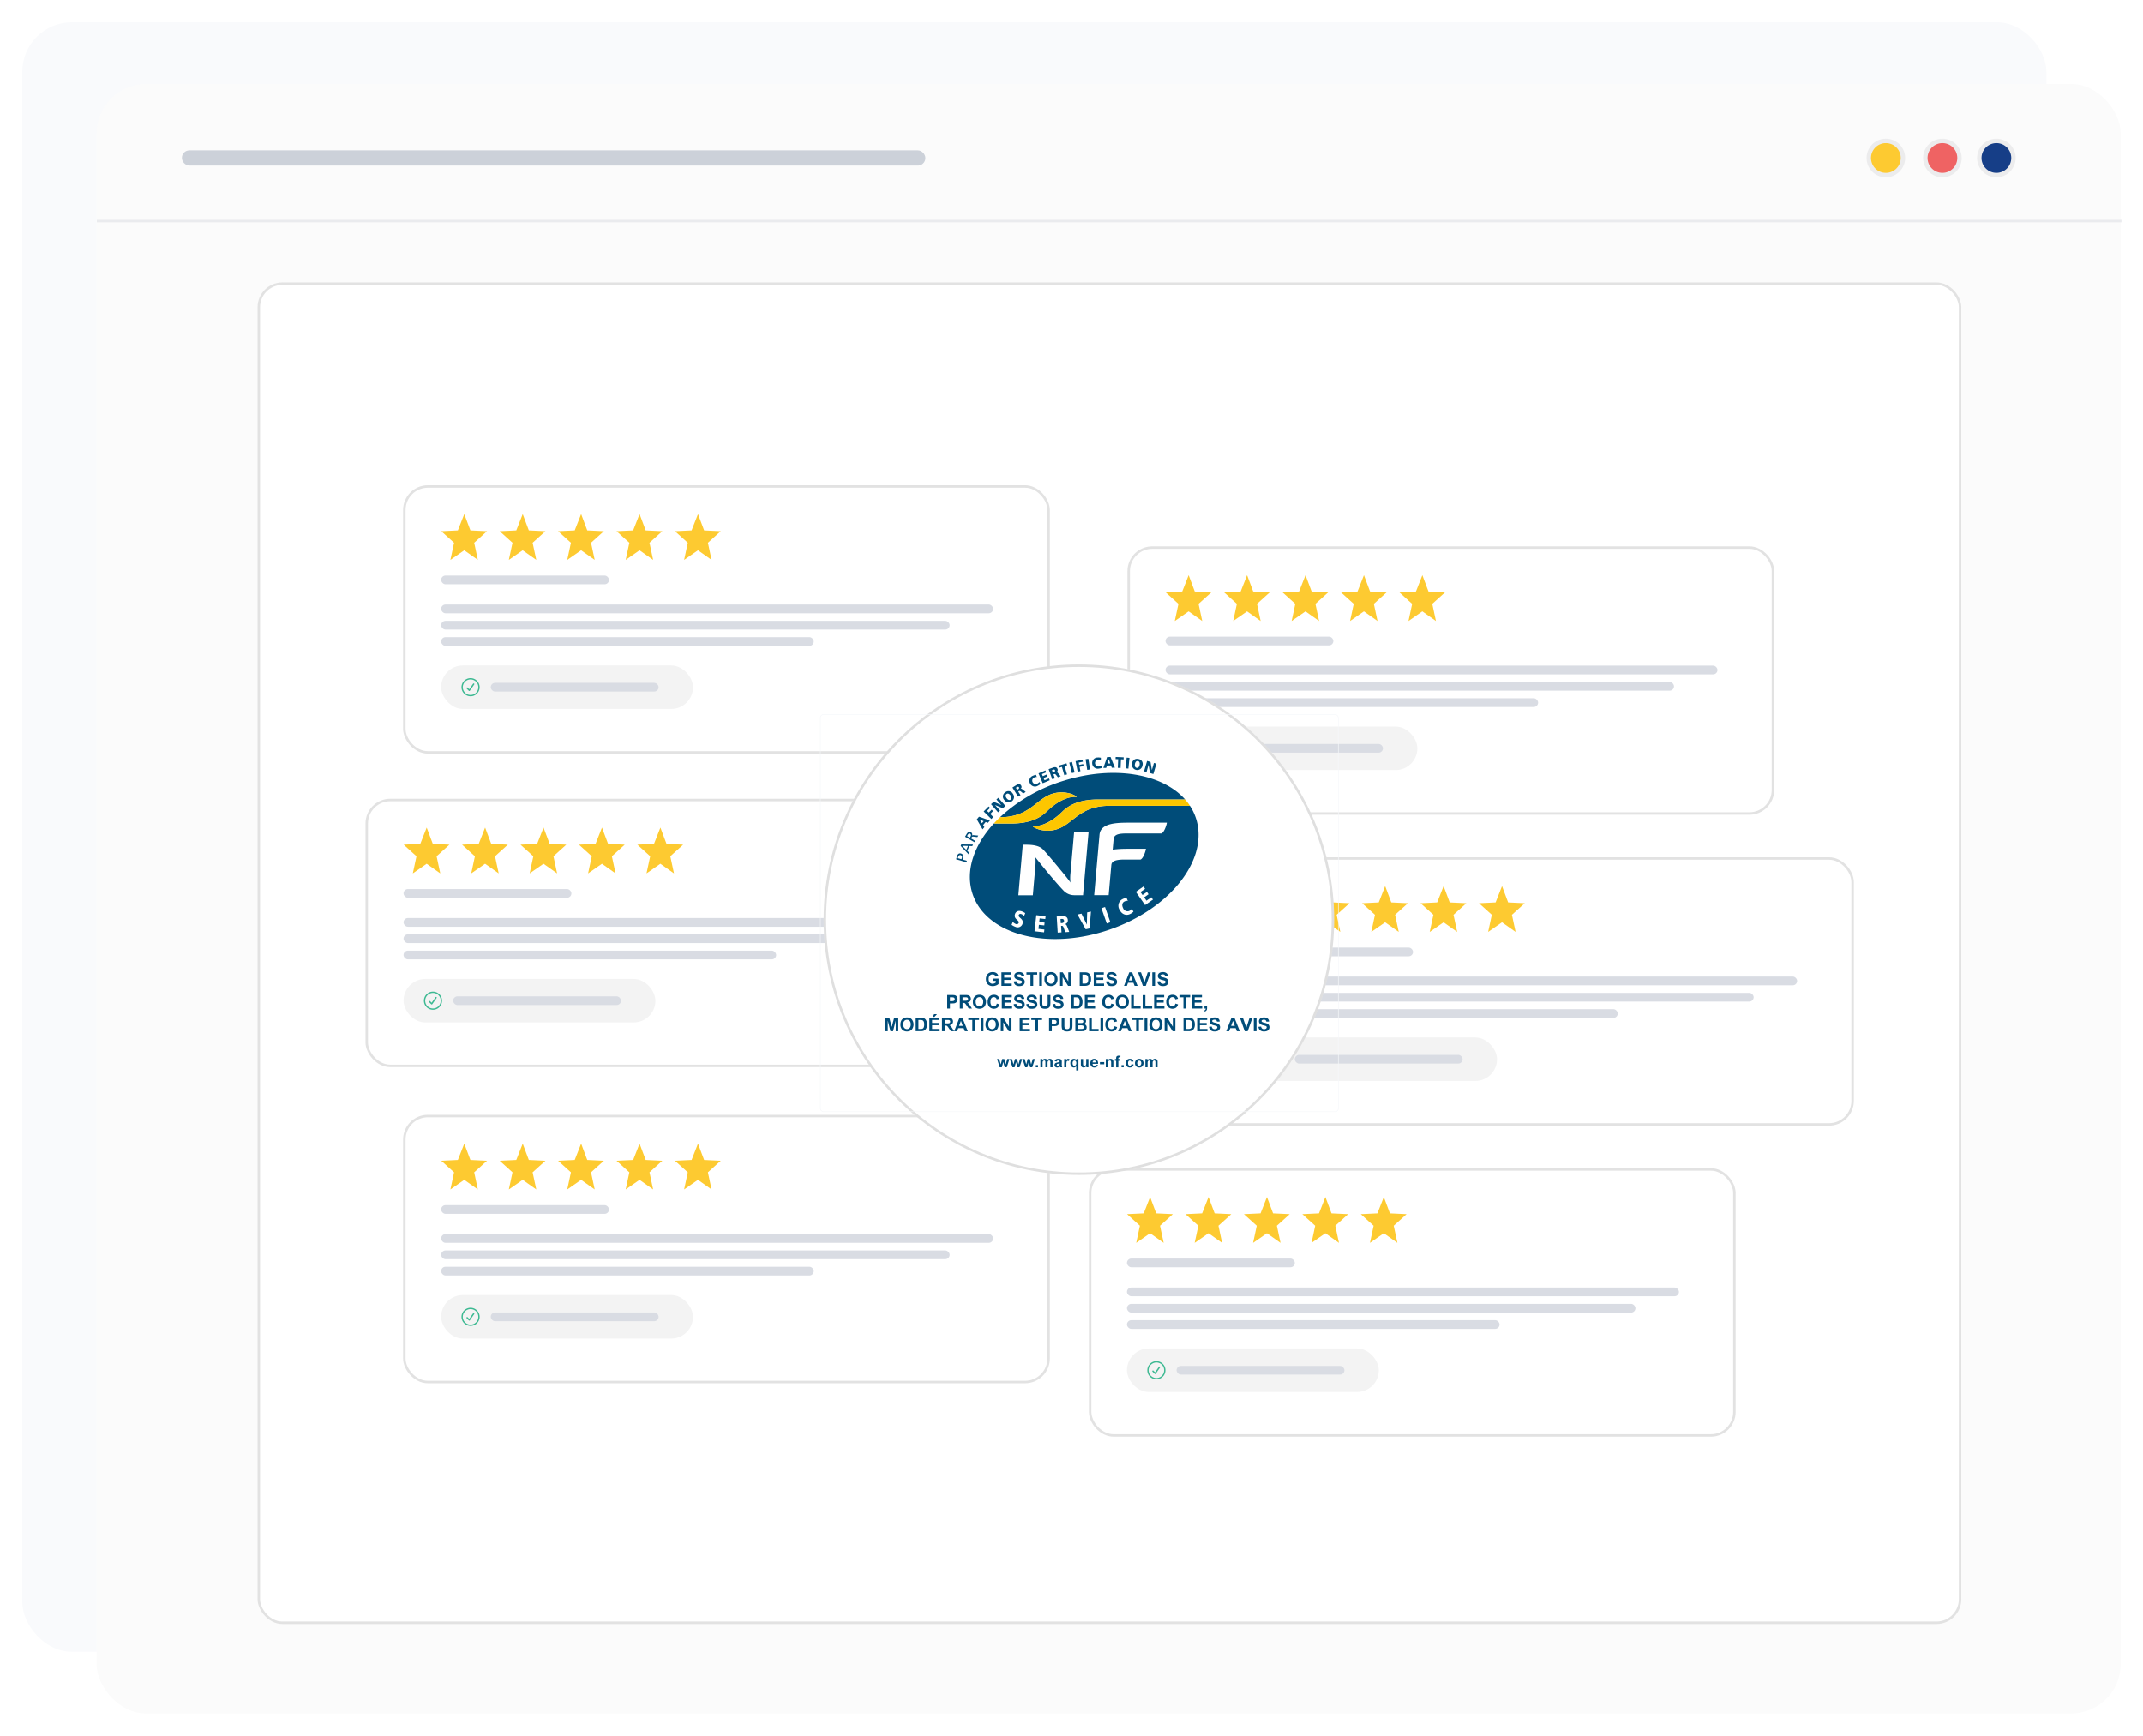 <svg xmlns="http://www.w3.org/2000/svg" xmlns:xlink="http://www.w3.org/1999/xlink" width="865.185" height="700.7" viewBox="0 0 865.185 700.7">
  <defs>
    <filter id="Rectangle_737" x="0" y="0" width="835.185" height="675.792" filterUnits="userSpaceOnUse">
      <feOffset dy="3" input="SourceAlpha"/>
      <feGaussianBlur stdDeviation="3" result="blur"/>
      <feFlood flood-opacity="0.161"/>
      <feComposite operator="in" in2="blur"/>
      <feComposite in="SourceGraphic"/>
    </filter>
    <filter id="Rectangle_736" x="30" y="24.908" width="835.185" height="675.792" filterUnits="userSpaceOnUse">
      <feOffset dy="3" input="SourceAlpha"/>
      <feGaussianBlur stdDeviation="3" result="blur-2"/>
      <feFlood flood-opacity="0.161"/>
      <feComposite operator="in" in2="blur-2"/>
      <feComposite in="SourceGraphic"/>
    </filter>
    <filter id="Rectangle_1094" x="478.336" y="337.073" width="279.101" height="126.353" filterUnits="userSpaceOnUse">
      <feOffset dy="3" input="SourceAlpha"/>
      <feGaussianBlur stdDeviation="3" result="blur-3"/>
      <feFlood flood-opacity="0.161"/>
      <feComposite operator="in" in2="blur-3"/>
      <feComposite in="SourceGraphic"/>
    </filter>
    <filter id="Rectangle_1094-2" x="430.613" y="462.604" width="279.101" height="126.353" filterUnits="userSpaceOnUse">
      <feOffset dy="3" input="SourceAlpha"/>
      <feGaussianBlur stdDeviation="3" result="blur-4"/>
      <feFlood flood-opacity="0.161"/>
      <feComposite operator="in" in2="blur-4"/>
      <feComposite in="SourceGraphic"/>
    </filter>
    <filter id="Rectangle_1094-3" x="446.175" y="211.543" width="279.101" height="126.353" filterUnits="userSpaceOnUse">
      <feOffset dy="3" input="SourceAlpha"/>
      <feGaussianBlur stdDeviation="3" result="blur-5"/>
      <feFlood flood-opacity="0.161"/>
      <feComposite operator="in" in2="blur-5"/>
      <feComposite in="SourceGraphic"/>
    </filter>
    <filter id="Rectangle_1094-4" x="153.75" y="186.873" width="279.101" height="126.353" filterUnits="userSpaceOnUse">
      <feOffset dy="3" input="SourceAlpha"/>
      <feGaussianBlur stdDeviation="3" result="blur-6"/>
      <feFlood flood-opacity="0.161"/>
      <feComposite operator="in" in2="blur-6"/>
      <feComposite in="SourceGraphic"/>
    </filter>
    <filter id="Rectangle_1094-5" x="153.75" y="441.047" width="279.101" height="126.353" filterUnits="userSpaceOnUse">
      <feOffset dy="3" input="SourceAlpha"/>
      <feGaussianBlur stdDeviation="3" result="blur-7"/>
      <feFlood flood-opacity="0.161"/>
      <feComposite operator="in" in2="blur-7"/>
      <feComposite in="SourceGraphic"/>
    </filter>
    <filter id="Rectangle_1094-6" x="138.573" y="313.441" width="279.101" height="126.353" filterUnits="userSpaceOnUse">
      <feOffset dy="3" input="SourceAlpha"/>
      <feGaussianBlur stdDeviation="3" result="blur-8"/>
      <feFlood flood-opacity="0.161"/>
      <feComposite operator="in" in2="blur-8"/>
      <feComposite in="SourceGraphic"/>
    </filter>
    <filter id="Ellipse_320" x="323.524" y="259.225" width="224.101" height="224.101" filterUnits="userSpaceOnUse">
      <feOffset dy="3" input="SourceAlpha"/>
      <feGaussianBlur stdDeviation="3" result="blur-9"/>
      <feFlood flood-opacity="0.161"/>
      <feComposite operator="in" in2="blur-9"/>
      <feComposite in="SourceGraphic"/>
    </filter>
  </defs>
  <g id="Groupe_6947" data-name="Groupe 6947" transform="translate(9 6)">
    <g id="Groupe_6943" data-name="Groupe 6943">
      <g id="Groupe_6942" data-name="Groupe 6942">
        <g transform="matrix(1, 0, 0, 1, -9, -6)" filter="url(#Rectangle_737)">
          <rect id="Rectangle_737-2" data-name="Rectangle 737" width="817.185" height="657.792" rx="20" transform="translate(9 6)" fill="#f9fafc"/>
        </g>
        <g id="Groupe_6939" data-name="Groupe 6939">
          <g id="Groupe_4638" data-name="Groupe 4638" transform="translate(756.764 49.521)">
            <g id="circle33148-6" transform="translate(44.628)">
              <path id="path623" d="M51.48-288.774a6.765,6.765,0,0,1-6.763-6.768,6.764,6.764,0,0,1,6.768-6.763,6.765,6.765,0,0,1,6.763,6.763,6.769,6.769,0,0,1-6.768,6.768Z" transform="translate(-43.7 303.328)" fill="#163e87"/>
              <path id="path625" d="M59.3-295.5a7.785,7.785,0,0,0-7.778-7.79,7.785,7.785,0,0,0-7.79,7.779,7.784,7.784,0,0,0,7.779,7.788A7.808,7.808,0,0,0,59.3-295.5Zm-1.777,0a6,6,0,0,1-6.011,5.99,6,6,0,0,1-5.99-6.011,6,6,0,0,1,5.99-5.99,5.988,5.988,0,0,1,6.011,5.965Z" transform="translate(-43.737 303.291)" fill="#ececed"/>
            </g>
            <g id="circle33148-6-2" transform="translate(22.833)">
              <path id="path623-2" d="M35.716-288.774a6.766,6.766,0,0,1-6.763-6.768,6.765,6.765,0,0,1,6.768-6.763,6.765,6.765,0,0,1,6.763,6.763,6.768,6.768,0,0,1-6.768,6.768Z" transform="translate(-27.937 303.328)" fill="#ef6363"/>
              <path id="path625-2" d="M43.542-295.5a7.785,7.785,0,0,0-7.779-7.79,7.784,7.784,0,0,0-7.788,7.779,7.783,7.783,0,0,0,7.778,7.788A7.809,7.809,0,0,0,43.542-295.5Zm-1.779,0a6,6,0,0,1-6.011,5.99,6,6,0,0,1-5.99-6.011,6,6,0,0,1,5.99-5.99,5.987,5.987,0,0,1,6.011,5.965Z" transform="translate(-27.974 303.291)" fill="#ececed"/>
            </g>
            <g id="circle33148-6-3">
              <path id="path623-3" d="M17.982-288.775a6.766,6.766,0,0,1-6.763-6.768,6.765,6.765,0,0,1,6.768-6.763,6.765,6.765,0,0,1,6.763,6.763,6.768,6.768,0,0,1-6.768,6.768Z" transform="translate(-10.203 303.328)" fill="#fdca31"/>
              <path id="path625-3" d="M25.808-295.5a7.785,7.785,0,0,0-7.779-7.79,7.784,7.784,0,0,0-7.788,7.779,7.784,7.784,0,0,0,7.778,7.788A7.809,7.809,0,0,0,25.808-295.5Zm-1.779,0a6,6,0,0,1-6.011,5.991,6,6,0,0,1-5.991-6.011,6,6,0,0,1,5.991-5.99,5.987,5.987,0,0,1,6.011,5.965Z" transform="translate(-10.24 303.291)" fill="#ececed"/>
            </g>
          </g>
          <g transform="matrix(1, 0, 0, 1, -9, -6)" filter="url(#Rectangle_736)">
            <rect id="Rectangle_736-2" data-name="Rectangle 736" width="817.185" height="657.792" rx="20" transform="translate(39 30.91)" fill="#fbfbfb"/>
          </g>
          <line id="Ligne_108" data-name="Ligne 108" x2="817.479" transform="translate(30.098 83.252)" fill="none" stroke="#cbcfd7" stroke-width="1" opacity="0.34" style="isolation: isolate"/>
          <rect id="Rectangle_738" data-name="Rectangle 738" width="300.147" height="6.134" rx="3" transform="translate(64.449 54.711)" fill="#ccd1d9"/>
          <g id="Groupe_5063" data-name="Groupe 5063" transform="translate(744.578 50.002)">
            <g id="circle33148-6-2-2" data-name="circle33148-6" transform="translate(44.628)">
              <path id="path623-2-2" data-name="path623" d="M51.48-288.774a6.765,6.765,0,0,1-6.763-6.768,6.764,6.764,0,0,1,6.768-6.763,6.765,6.765,0,0,1,6.763,6.763,6.769,6.769,0,0,1-6.768,6.768Z" transform="translate(-43.7 303.328)" fill="#163e87"/>
              <path id="path625-2-2" data-name="path625" d="M59.3-295.5a7.785,7.785,0,0,0-7.778-7.79,7.785,7.785,0,0,0-7.79,7.779,7.784,7.784,0,0,0,7.779,7.788A7.808,7.808,0,0,0,59.3-295.5Zm-1.777,0a6,6,0,0,1-6.011,5.99,6,6,0,0,1-5.99-6.011,6,6,0,0,1,5.99-5.99,5.988,5.988,0,0,1,6.011,5.965Z" transform="translate(-43.737 303.291)" fill="#ececed"/>
            </g>
            <g id="circle33148-6-2-3" data-name="circle33148-6-2" transform="translate(22.833)">
              <path id="path623-2-3" data-name="path623-2" d="M35.716-288.774a6.766,6.766,0,0,1-6.763-6.768,6.765,6.765,0,0,1,6.768-6.763,6.765,6.765,0,0,1,6.763,6.763,6.768,6.768,0,0,1-6.768,6.768Z" transform="translate(-27.937 303.328)" fill="#ef6363"/>
              <path id="path625-2-3" data-name="path625-2" d="M43.542-295.5a7.785,7.785,0,0,0-7.779-7.79,7.784,7.784,0,0,0-7.788,7.779,7.783,7.783,0,0,0,7.778,7.788A7.809,7.809,0,0,0,43.542-295.5Zm-1.779,0a6,6,0,0,1-6.011,5.99,6,6,0,0,1-5.99-6.011,6,6,0,0,1,5.99-5.99,5.987,5.987,0,0,1,6.011,5.965Z" transform="translate(-27.974 303.291)" fill="#ececed"/>
            </g>
            <g id="circle33148-6-3-2" data-name="circle33148-6-3">
              <path id="path623-3-2" data-name="path623-3" d="M17.982-288.775a6.766,6.766,0,0,1-6.763-6.768,6.765,6.765,0,0,1,6.768-6.763,6.765,6.765,0,0,1,6.763,6.763,6.768,6.768,0,0,1-6.768,6.768Z" transform="translate(-10.203 303.328)" fill="#fdca31"/>
              <path id="path625-3-2" data-name="path625-3" d="M25.808-295.5a7.785,7.785,0,0,0-7.779-7.79,7.784,7.784,0,0,0-7.788,7.779,7.784,7.784,0,0,0,7.778,7.788A7.809,7.809,0,0,0,25.808-295.5Zm-1.779,0a6,6,0,0,1-6.011,5.991,6,6,0,0,1-5.991-6.011,6,6,0,0,1,5.991-5.99,5.987,5.987,0,0,1,6.011,5.965Z" transform="translate(-10.24 303.291)" fill="#ececed"/>
            </g>
          </g>
        </g>
      </g>
    </g>
    <g id="Groupe_5874" data-name="Groupe 5874" transform="translate(95 108.027)">
      <g id="Rectangle_1137" data-name="Rectangle 1137" fill="#fff" stroke="rgba(112,112,112,0.2)" stroke-width="1">
        <rect width="687.826" height="541.546" rx="10" stroke="none"/>
        <rect x="0.5" y="0.5" width="686.826" height="540.546" rx="9.5" fill="none"/>
      </g>
      <g id="Groupe_5873" data-name="Groupe 5873" transform="translate(43.573 78.846)">
        <g id="Groupe_5343" data-name="Groupe 5343" transform="translate(292.041 24.669)">
          <g id="Groupe_5334" data-name="Groupe 5334" transform="translate(47.722 125.531)">
            <g transform="matrix(1, 0, 0, 1, -487.34, -343.07)" filter="url(#Rectangle_1094)">
              <g id="Rectangle_1094-7" data-name="Rectangle 1094" transform="translate(487.34 343.07)" fill="#fff" stroke="rgba(112,112,112,0.2)" stroke-width="1">
                <rect width="261.101" height="108.353" rx="10" stroke="none"/>
                <rect x="0.5" y="0.5" width="260.101" height="107.353" rx="9.5" fill="none"/>
              </g>
            </g>
            <g id="Groupe_5331" data-name="Groupe 5331" transform="translate(15.362 14.63)">
              <g id="Groupe_5329" data-name="Groupe 5329" transform="translate(0 0)">
                <g id="Groupe_5219" data-name="Groupe 5219" transform="translate(0.042)">
                  <path id="Tracé_1666-7" data-name="Tracé 1666-7" d="M174.291,161.717l-2.59,6.592-6.71.32,5.179,4.677-1.479,6.911,5.59-3.885,5.489,3.885-1.479-6.91,5.179-4.677-6.708-.32Z" transform="translate(-117.814 -161.717)" fill="#fdca31"/>
                  <path id="Tracé_1666-7-2" data-name="Tracé 1666-7" d="M174.291,161.717l-2.59,6.592-6.71.32,5.179,4.677-1.479,6.911,5.59-3.885,5.489,3.885-1.479-6.91,5.179-4.677-6.708-.32Z" transform="translate(-141.402 -161.717)" fill="#fdca31"/>
                  <path id="Tracé_1666-7-3" data-name="Tracé 1666-7" d="M174.291,161.717l-2.59,6.592-6.71.32,5.179,4.677-1.479,6.911,5.59-3.885,5.489,3.885-1.479-6.91,5.179-4.677-6.708-.32Z" transform="translate(-164.991 -161.717)" fill="#fdca31"/>
                  <path id="Tracé_1666-8" data-name="Tracé 1666-8" d="M201.092,161.717l-2.589,6.592-6.711.32,5.18,4.677-1.48,6.911,5.591-3.885,5.489,3.885-1.48-6.91,5.18-4.677-6.708-.32Z" transform="translate(-121.027 -161.717)" fill="#fdca31"/>
                  <path id="Tracé_1666-9" data-name="Tracé 1666-9" d="M227.894,161.717l-2.59,6.592-6.71.32,5.18,4.677-1.48,6.911,5.591-3.885,5.489,3.885-1.48-6.91,5.18-4.677-6.708-.32Z" transform="translate(-124.241 -161.717)" fill="#fdca31"/>
                </g>
                <rect id="Rectangle_1111" data-name="Rectangle 1111" width="67.767" height="3.52" rx="1.76" transform="translate(0 24.824)" fill="#d9dce3"/>
                <rect id="Rectangle_1153" data-name="Rectangle 1153" width="222.844" height="3.52" rx="1.76" transform="translate(0 36.528)" fill="#d9dce3"/>
                <rect id="Rectangle_1154" data-name="Rectangle 1154" width="205.288" height="3.52" rx="1.76" transform="translate(0 43.112)" fill="#d9dce3"/>
                <rect id="Rectangle_1155" data-name="Rectangle 1155" width="150.426" height="3.52" rx="1.76" transform="translate(0 49.695)" fill="#d9dce3"/>
              </g>
              <g id="Groupe_5330" data-name="Groupe 5330" transform="translate(0 61.126)">
                <rect id="Rectangle_1156" data-name="Rectangle 1156" width="101.678" height="17.556" rx="8.778" fill="#f3f3f3"/>
                <rect id="Rectangle_1157" data-name="Rectangle 1157" width="67.767" height="3.52" rx="1.76" transform="translate(20.028 7.018)" fill="#d9dce3"/>
                <path id="Tracé_2599" data-name="Tracé 2599" d="M4.539.877A3.662,3.662,0,1,0,8.2,4.539,3.662,3.662,0,0,0,4.539.877ZM1.4,4.539A3.137,3.137,0,1,1,4.539,7.676,3.137,3.137,0,0,1,1.4,4.539ZM6.01,3.454a.276.276,0,1,0-.452-.318L4,5.353,3.354,4.7a.276.276,0,0,0-.395.387l.876.892a.277.277,0,0,0,.423-.035Z" transform="translate(7.339 4.238)" fill="#3db992" fill-rule="evenodd"/>
              </g>
            </g>
          </g>
          <g id="Groupe_5341" data-name="Groupe 5341" transform="translate(0 251.062)">
            <g transform="matrix(1, 0, 0, 1, -439.61, -468.6)" filter="url(#Rectangle_1094-2)">
              <g id="Rectangle_1094-8" data-name="Rectangle 1094" transform="translate(439.61 468.6)" fill="#fff" stroke="rgba(112,112,112,0.2)" stroke-width="1">
                <rect width="261.101" height="108.353" rx="10" stroke="none"/>
                <rect x="0.5" y="0.5" width="260.101" height="107.353" rx="9.5" fill="none"/>
              </g>
            </g>
            <g id="Groupe_5331-2" data-name="Groupe 5331" transform="translate(15.362 14.63)">
              <g id="Groupe_5329-2" data-name="Groupe 5329" transform="translate(0 0)">
                <g id="Groupe_5219-2" data-name="Groupe 5219" transform="translate(0.042)">
                  <path id="Tracé_1666-7-4" data-name="Tracé 1666-7" d="M174.291,161.717l-2.59,6.592-6.71.32,5.179,4.677-1.479,6.911,5.59-3.885,5.489,3.885-1.479-6.91,5.179-4.677-6.708-.32Z" transform="translate(-117.814 -161.717)" fill="#fdca31"/>
                  <path id="Tracé_1666-7-5" data-name="Tracé 1666-7" d="M174.291,161.717l-2.59,6.592-6.71.32,5.179,4.677-1.479,6.911,5.59-3.885,5.489,3.885-1.479-6.91,5.179-4.677-6.708-.32Z" transform="translate(-141.402 -161.717)" fill="#fdca31"/>
                  <path id="Tracé_1666-7-6" data-name="Tracé 1666-7" d="M174.291,161.717l-2.59,6.592-6.71.32,5.179,4.677-1.479,6.911,5.59-3.885,5.489,3.885-1.479-6.91,5.179-4.677-6.708-.32Z" transform="translate(-164.991 -161.717)" fill="#fdca31"/>
                  <path id="Tracé_1666-8-2" data-name="Tracé 1666-8" d="M201.092,161.717l-2.589,6.592-6.711.32,5.18,4.677-1.48,6.911,5.591-3.885,5.489,3.885-1.48-6.91,5.18-4.677-6.708-.32Z" transform="translate(-121.027 -161.717)" fill="#fdca31"/>
                  <path id="Tracé_1666-9-2" data-name="Tracé 1666-9" d="M227.894,161.717l-2.59,6.592-6.71.32,5.18,4.677-1.48,6.911,5.591-3.885,5.489,3.885-1.48-6.91,5.18-4.677-6.708-.32Z" transform="translate(-124.241 -161.717)" fill="#fdca31"/>
                </g>
                <rect id="Rectangle_1111-2" data-name="Rectangle 1111" width="67.767" height="3.52" rx="1.76" transform="translate(0 24.824)" fill="#d9dce3"/>
                <rect id="Rectangle_1153-2" data-name="Rectangle 1153" width="222.844" height="3.52" rx="1.76" transform="translate(0 36.528)" fill="#d9dce3"/>
                <rect id="Rectangle_1154-2" data-name="Rectangle 1154" width="205.288" height="3.52" rx="1.76" transform="translate(0 43.112)" fill="#d9dce3"/>
                <rect id="Rectangle_1155-2" data-name="Rectangle 1155" width="150.426" height="3.52" rx="1.76" transform="translate(0 49.695)" fill="#d9dce3"/>
              </g>
              <g id="Groupe_5330-2" data-name="Groupe 5330" transform="translate(0 61.126)">
                <rect id="Rectangle_1156-2" data-name="Rectangle 1156" width="101.678" height="17.556" rx="8.778" fill="#f3f3f3"/>
                <rect id="Rectangle_1157-2" data-name="Rectangle 1157" width="67.767" height="3.52" rx="1.76" transform="translate(20.028 7.018)" fill="#d9dce3"/>
                <path id="Tracé_2599-2" data-name="Tracé 2599" d="M4.539.877A3.662,3.662,0,1,0,8.2,4.539,3.662,3.662,0,0,0,4.539.877ZM1.4,4.539A3.137,3.137,0,1,1,4.539,7.676,3.137,3.137,0,0,1,1.4,4.539ZM6.01,3.454a.276.276,0,1,0-.452-.318L4,5.353,3.354,4.7a.276.276,0,0,0-.395.387l.876.892a.277.277,0,0,0,.423-.035Z" transform="translate(7.339 4.238)" fill="#3db992" fill-rule="evenodd"/>
              </g>
            </g>
          </g>
          <g id="Groupe_5335" data-name="Groupe 5335" transform="translate(15.562)">
            <g transform="matrix(1, 0, 0, 1, -455.18, -217.54)" filter="url(#Rectangle_1094-3)">
              <g id="Rectangle_1094-9" data-name="Rectangle 1094" transform="translate(455.18 217.54)" fill="#fff" stroke="rgba(112,112,112,0.2)" stroke-width="1">
                <rect width="261.101" height="108.353" rx="10" stroke="none"/>
                <rect x="0.5" y="0.5" width="260.101" height="107.353" rx="9.5" fill="none"/>
              </g>
            </g>
            <g id="Groupe_5331-3" data-name="Groupe 5331" transform="translate(15.362 14.63)">
              <g id="Groupe_5329-3" data-name="Groupe 5329" transform="translate(0 0)">
                <g id="Groupe_5219-3" data-name="Groupe 5219" transform="translate(0.042)">
                  <path id="Tracé_1666-7-7" data-name="Tracé 1666-7" d="M174.291,161.717l-2.59,6.592-6.71.32,5.179,4.677-1.479,6.911,5.59-3.885,5.489,3.885-1.479-6.91,5.179-4.677-6.708-.32Z" transform="translate(-117.814 -161.717)" fill="#fdca31"/>
                  <path id="Tracé_1666-7-8" data-name="Tracé 1666-7" d="M174.291,161.717l-2.59,6.592-6.71.32,5.179,4.677-1.479,6.911,5.59-3.885,5.489,3.885-1.479-6.91,5.179-4.677-6.708-.32Z" transform="translate(-141.402 -161.717)" fill="#fdca31"/>
                  <path id="Tracé_1666-7-9" data-name="Tracé 1666-7" d="M174.291,161.717l-2.59,6.592-6.71.32,5.179,4.677-1.479,6.911,5.59-3.885,5.489,3.885-1.479-6.91,5.179-4.677-6.708-.32Z" transform="translate(-164.991 -161.717)" fill="#fdca31"/>
                  <path id="Tracé_1666-8-3" data-name="Tracé 1666-8" d="M201.092,161.717l-2.589,6.592-6.711.32,5.18,4.677-1.48,6.911,5.591-3.885,5.489,3.885-1.48-6.91,5.18-4.677-6.708-.32Z" transform="translate(-121.027 -161.717)" fill="#fdca31"/>
                  <path id="Tracé_1666-9-3" data-name="Tracé 1666-9" d="M227.894,161.717l-2.59,6.592-6.71.32,5.18,4.677-1.48,6.911,5.591-3.885,5.489,3.885-1.48-6.91,5.18-4.677-6.708-.32Z" transform="translate(-124.241 -161.717)" fill="#fdca31"/>
                </g>
                <rect id="Rectangle_1111-3" data-name="Rectangle 1111" width="67.767" height="3.52" rx="1.76" transform="translate(0 24.824)" fill="#d9dce3"/>
                <rect id="Rectangle_1153-3" data-name="Rectangle 1153" width="222.844" height="3.52" rx="1.76" transform="translate(0 36.528)" fill="#d9dce3"/>
                <rect id="Rectangle_1154-3" data-name="Rectangle 1154" width="205.288" height="3.52" rx="1.76" transform="translate(0 43.112)" fill="#d9dce3"/>
                <rect id="Rectangle_1155-3" data-name="Rectangle 1155" width="150.426" height="3.52" rx="1.76" transform="translate(0 49.695)" fill="#d9dce3"/>
              </g>
              <g id="Groupe_5330-3" data-name="Groupe 5330" transform="translate(0 61.126)">
                <rect id="Rectangle_1156-3" data-name="Rectangle 1156" width="101.678" height="17.556" rx="8.778" fill="#f3f3f3"/>
                <rect id="Rectangle_1157-3" data-name="Rectangle 1157" width="67.767" height="3.52" rx="1.76" transform="translate(20.028 7.018)" fill="#d9dce3"/>
                <path id="Tracé_2599-3" data-name="Tracé 2599" d="M4.539.877A3.662,3.662,0,1,0,8.2,4.539,3.662,3.662,0,0,0,4.539.877ZM1.4,4.539A3.137,3.137,0,1,1,4.539,7.676,3.137,3.137,0,0,1,1.4,4.539ZM6.01,3.454a.276.276,0,1,0-.452-.318L4,5.353,3.354,4.7a.276.276,0,0,0-.395.387l.876.892a.277.277,0,0,0,.423-.035Z" transform="translate(7.339 4.238)" fill="#3db992" fill-rule="evenodd"/>
              </g>
            </g>
          </g>
        </g>
        <g id="Groupe_5342" data-name="Groupe 5342" transform="translate(0 0)">
          <g id="Groupe_5332" data-name="Groupe 5332" transform="translate(15.178 0)">
            <g transform="matrix(1, 0, 0, 1, -162.75, -192.87)" filter="url(#Rectangle_1094-4)">
              <g id="Rectangle_1094-10" data-name="Rectangle 1094" transform="translate(162.75 192.87)" fill="#fff" stroke="rgba(112,112,112,0.2)" stroke-width="1">
                <rect width="261.101" height="108.353" rx="10" stroke="none"/>
                <rect x="0.5" y="0.5" width="260.101" height="107.353" rx="9.5" fill="none"/>
              </g>
            </g>
            <g id="Groupe_5331-4" data-name="Groupe 5331" transform="translate(15.362 14.63)">
              <g id="Groupe_5329-4" data-name="Groupe 5329" transform="translate(0 0)">
                <g id="Groupe_5219-4" data-name="Groupe 5219" transform="translate(0.042)">
                  <path id="Tracé_1666-7-10" data-name="Tracé 1666-7" d="M174.291,161.717l-2.59,6.592-6.71.32,5.179,4.677-1.479,6.911,5.59-3.885,5.489,3.885-1.479-6.91,5.179-4.677-6.708-.32Z" transform="translate(-117.814 -161.717)" fill="#fdca31"/>
                  <path id="Tracé_1666-7-11" data-name="Tracé 1666-7" d="M174.291,161.717l-2.59,6.592-6.71.32,5.179,4.677-1.479,6.911,5.59-3.885,5.489,3.885-1.479-6.91,5.179-4.677-6.708-.32Z" transform="translate(-141.402 -161.717)" fill="#fdca31"/>
                  <path id="Tracé_1666-7-12" data-name="Tracé 1666-7" d="M174.291,161.717l-2.59,6.592-6.71.32,5.179,4.677-1.479,6.911,5.59-3.885,5.489,3.885-1.479-6.91,5.179-4.677-6.708-.32Z" transform="translate(-164.991 -161.717)" fill="#fdca31"/>
                  <path id="Tracé_1666-8-4" data-name="Tracé 1666-8" d="M201.092,161.717l-2.589,6.592-6.711.32,5.18,4.677-1.48,6.911,5.591-3.885,5.489,3.885-1.48-6.91,5.18-4.677-6.708-.32Z" transform="translate(-121.027 -161.717)" fill="#fdca31"/>
                  <path id="Tracé_1666-9-4" data-name="Tracé 1666-9" d="M227.894,161.717l-2.59,6.592-6.71.32,5.18,4.677-1.48,6.911,5.591-3.885,5.489,3.885-1.48-6.91,5.18-4.677-6.708-.32Z" transform="translate(-124.241 -161.717)" fill="#fdca31"/>
                </g>
                <rect id="Rectangle_1111-4" data-name="Rectangle 1111" width="67.767" height="3.52" rx="1.76" transform="translate(0 24.824)" fill="#d9dce3"/>
                <rect id="Rectangle_1153-4" data-name="Rectangle 1153" width="222.844" height="3.52" rx="1.76" transform="translate(0 36.528)" fill="#d9dce3"/>
                <rect id="Rectangle_1154-4" data-name="Rectangle 1154" width="205.288" height="3.52" rx="1.76" transform="translate(0 43.112)" fill="#d9dce3"/>
                <rect id="Rectangle_1155-4" data-name="Rectangle 1155" width="150.426" height="3.52" rx="1.76" transform="translate(0 49.695)" fill="#d9dce3"/>
              </g>
              <g id="Groupe_5330-4" data-name="Groupe 5330" transform="translate(0 61.126)">
                <rect id="Rectangle_1156-4" data-name="Rectangle 1156" width="101.678" height="17.556" rx="8.778" fill="#f3f3f3"/>
                <rect id="Rectangle_1157-4" data-name="Rectangle 1157" width="67.767" height="3.52" rx="1.76" transform="translate(20.028 7.018)" fill="#d9dce3"/>
                <path id="Tracé_2599-4" data-name="Tracé 2599" d="M4.539.877A3.662,3.662,0,1,0,8.2,4.539,3.662,3.662,0,0,0,4.539.877ZM1.4,4.539A3.137,3.137,0,1,1,4.539,7.676,3.137,3.137,0,0,1,1.4,4.539ZM6.01,3.454a.276.276,0,1,0-.452-.318L4,5.353,3.354,4.7a.276.276,0,0,0-.395.387l.876.892a.277.277,0,0,0,.423-.035Z" transform="translate(7.339 4.238)" fill="#3db992" fill-rule="evenodd"/>
              </g>
            </g>
          </g>
          <g id="Groupe_5337" data-name="Groupe 5337" transform="translate(15.178 254.174)">
            <g transform="matrix(1, 0, 0, 1, -162.75, -447.05)" filter="url(#Rectangle_1094-5)">
              <g id="Rectangle_1094-11" data-name="Rectangle 1094" transform="translate(162.75 447.05)" fill="#fff" stroke="rgba(112,112,112,0.2)" stroke-width="1">
                <rect width="261.101" height="108.353" rx="10" stroke="none"/>
                <rect x="0.5" y="0.5" width="260.101" height="107.353" rx="9.5" fill="none"/>
              </g>
            </g>
            <g id="Groupe_5331-5" data-name="Groupe 5331" transform="translate(15.362 14.63)">
              <g id="Groupe_5329-5" data-name="Groupe 5329" transform="translate(0 0)">
                <g id="Groupe_5219-5" data-name="Groupe 5219" transform="translate(0.042)">
                  <path id="Tracé_1666-7-13" data-name="Tracé 1666-7" d="M174.291,161.717l-2.59,6.592-6.71.32,5.179,4.677-1.479,6.911,5.59-3.885,5.489,3.885-1.479-6.91,5.179-4.677-6.708-.32Z" transform="translate(-117.814 -161.717)" fill="#fdca31"/>
                  <path id="Tracé_1666-7-14" data-name="Tracé 1666-7" d="M174.291,161.717l-2.59,6.592-6.71.32,5.179,4.677-1.479,6.911,5.59-3.885,5.489,3.885-1.479-6.91,5.179-4.677-6.708-.32Z" transform="translate(-141.402 -161.717)" fill="#fdca31"/>
                  <path id="Tracé_1666-7-15" data-name="Tracé 1666-7" d="M174.291,161.717l-2.59,6.592-6.71.32,5.179,4.677-1.479,6.911,5.59-3.885,5.489,3.885-1.479-6.91,5.179-4.677-6.708-.32Z" transform="translate(-164.991 -161.717)" fill="#fdca31"/>
                  <path id="Tracé_1666-8-5" data-name="Tracé 1666-8" d="M201.092,161.717l-2.589,6.592-6.711.32,5.18,4.677-1.48,6.911,5.591-3.885,5.489,3.885-1.48-6.91,5.18-4.677-6.708-.32Z" transform="translate(-121.027 -161.717)" fill="#fdca31"/>
                  <path id="Tracé_1666-9-5" data-name="Tracé 1666-9" d="M227.894,161.717l-2.59,6.592-6.71.32,5.18,4.677-1.48,6.911,5.591-3.885,5.489,3.885-1.48-6.91,5.18-4.677-6.708-.32Z" transform="translate(-124.241 -161.717)" fill="#fdca31"/>
                </g>
                <rect id="Rectangle_1111-5" data-name="Rectangle 1111" width="67.767" height="3.52" rx="1.76" transform="translate(0 24.824)" fill="#d9dce3"/>
                <rect id="Rectangle_1153-5" data-name="Rectangle 1153" width="222.844" height="3.52" rx="1.76" transform="translate(0 36.528)" fill="#d9dce3"/>
                <rect id="Rectangle_1154-5" data-name="Rectangle 1154" width="205.288" height="3.52" rx="1.76" transform="translate(0 43.112)" fill="#d9dce3"/>
                <rect id="Rectangle_1155-5" data-name="Rectangle 1155" width="150.426" height="3.52" rx="1.76" transform="translate(0 49.695)" fill="#d9dce3"/>
              </g>
              <g id="Groupe_5330-5" data-name="Groupe 5330" transform="translate(0 61.126)">
                <rect id="Rectangle_1156-5" data-name="Rectangle 1156" width="101.678" height="17.556" rx="8.778" fill="#f3f3f3"/>
                <rect id="Rectangle_1157-5" data-name="Rectangle 1157" width="67.767" height="3.52" rx="1.76" transform="translate(20.028 7.018)" fill="#d9dce3"/>
                <path id="Tracé_2599-5" data-name="Tracé 2599" d="M4.539.877A3.662,3.662,0,1,0,8.2,4.539,3.662,3.662,0,0,0,4.539.877ZM1.4,4.539A3.137,3.137,0,1,1,4.539,7.676,3.137,3.137,0,0,1,1.4,4.539ZM6.01,3.454a.276.276,0,1,0-.452-.318L4,5.353,3.354,4.7a.276.276,0,0,0-.395.387l.876.892a.277.277,0,0,0,.423-.035Z" transform="translate(7.339 4.238)" fill="#3db992" fill-rule="evenodd"/>
              </g>
            </g>
          </g>
          <g id="Groupe_5336" data-name="Groupe 5336" transform="translate(0 126.568)">
            <g transform="matrix(1, 0, 0, 1, -147.57, -319.44)" filter="url(#Rectangle_1094-6)">
              <g id="Rectangle_1094-12" data-name="Rectangle 1094" transform="translate(147.57 319.44)" fill="#fff" stroke="rgba(112,112,112,0.2)" stroke-width="1">
                <rect width="261.101" height="108.353" rx="10" stroke="none"/>
                <rect x="0.5" y="0.5" width="260.101" height="107.353" rx="9.5" fill="none"/>
              </g>
            </g>
            <g id="Groupe_5331-6" data-name="Groupe 5331" transform="translate(15.362 14.63)">
              <g id="Groupe_5329-6" data-name="Groupe 5329" transform="translate(0 0)">
                <g id="Groupe_5219-6" data-name="Groupe 5219" transform="translate(0.042)">
                  <path id="Tracé_1666-7-16" data-name="Tracé 1666-7" d="M174.291,161.717l-2.59,6.592-6.71.32,5.179,4.677-1.479,6.911,5.59-3.885,5.489,3.885-1.479-6.91,5.179-4.677-6.708-.32Z" transform="translate(-117.814 -161.717)" fill="#fdca31"/>
                  <path id="Tracé_1666-7-17" data-name="Tracé 1666-7" d="M174.291,161.717l-2.59,6.592-6.71.32,5.179,4.677-1.479,6.911,5.59-3.885,5.489,3.885-1.479-6.91,5.179-4.677-6.708-.32Z" transform="translate(-141.402 -161.717)" fill="#fdca31"/>
                  <path id="Tracé_1666-7-18" data-name="Tracé 1666-7" d="M174.291,161.717l-2.59,6.592-6.71.32,5.179,4.677-1.479,6.911,5.59-3.885,5.489,3.885-1.479-6.91,5.179-4.677-6.708-.32Z" transform="translate(-164.991 -161.717)" fill="#fdca31"/>
                  <path id="Tracé_1666-8-6" data-name="Tracé 1666-8" d="M201.092,161.717l-2.589,6.592-6.711.32,5.18,4.677-1.48,6.911,5.591-3.885,5.489,3.885-1.48-6.91,5.18-4.677-6.708-.32Z" transform="translate(-121.027 -161.717)" fill="#fdca31"/>
                  <path id="Tracé_1666-9-6" data-name="Tracé 1666-9" d="M227.894,161.717l-2.59,6.592-6.71.32,5.18,4.677-1.48,6.911,5.591-3.885,5.489,3.885-1.48-6.91,5.18-4.677-6.708-.32Z" transform="translate(-124.241 -161.717)" fill="#fdca31"/>
                </g>
                <rect id="Rectangle_1111-6" data-name="Rectangle 1111" width="67.767" height="3.52" rx="1.76" transform="translate(0 24.824)" fill="#d9dce3"/>
                <rect id="Rectangle_1153-6" data-name="Rectangle 1153" width="222.844" height="3.52" rx="1.76" transform="translate(0 36.528)" fill="#d9dce3"/>
                <rect id="Rectangle_1154-6" data-name="Rectangle 1154" width="205.288" height="3.52" rx="1.76" transform="translate(0 43.112)" fill="#d9dce3"/>
                <rect id="Rectangle_1155-6" data-name="Rectangle 1155" width="150.426" height="3.52" rx="1.76" transform="translate(0 49.695)" fill="#d9dce3"/>
              </g>
              <g id="Groupe_5330-6" data-name="Groupe 5330" transform="translate(0 61.126)">
                <rect id="Rectangle_1156-6" data-name="Rectangle 1156" width="101.678" height="17.556" rx="8.778" fill="#f3f3f3"/>
                <rect id="Rectangle_1157-6" data-name="Rectangle 1157" width="67.767" height="3.52" rx="1.76" transform="translate(20.028 7.018)" fill="#d9dce3"/>
                <path id="Tracé_2599-6" data-name="Tracé 2599" d="M4.539.877A3.662,3.662,0,1,0,8.2,4.539,3.662,3.662,0,0,0,4.539.877ZM1.4,4.539A3.137,3.137,0,1,1,4.539,7.676,3.137,3.137,0,0,1,1.4,4.539ZM6.01,3.454a.276.276,0,1,0-.452-.318L4,5.353,3.354,4.7a.276.276,0,0,0-.395.387l.876.892a.277.277,0,0,0,.423-.035Z" transform="translate(7.339 4.238)" fill="#3db992" fill-rule="evenodd"/>
              </g>
            </g>
          </g>
        </g>
        <g id="Groupe_5340" data-name="Groupe 5340" transform="translate(183.628 72.352)">
          <g transform="matrix(1, 0, 0, 1, -331.2, -265.23)" filter="url(#Ellipse_320)">
            <g id="Ellipse_320-2" data-name="Ellipse 320" transform="translate(332.52 265.23)" fill="#fff" stroke="rgba(112,112,112,0.22)" stroke-width="1">
              <circle cx="103.05" cy="103.05" r="103.05" stroke="none"/>
              <circle cx="103.05" cy="103.05" r="102.55" fill="none"/>
            </g>
          </g>
          <g id="Groupe_5338" data-name="Groupe 5338" transform="translate(0 23.195)">
            <rect id="rect295" width="209.12" height="160.374" rx="1.29" transform="translate(0 0)" fill="none" stroke="#f5f7fa" stroke-miterlimit="10" stroke-width="0.231"/>
            <g id="g3195-2" transform="translate(54.809 17.148)">
              <g id="g2044-8">
                <path id="path2002-6" d="M18.255,35.861l.314-1.1c.245-.857.75-1.484,1.7-1.21A1.326,1.326,0,0,1,21.1,35.4l-.168.587,1.671.479-.172.6Zm2.154-.03.17-.593a.782.782,0,0,0-.5-1.05c-.527-.151-.877.345-.983.716l-.146.509Z" transform="translate(-18.255 5.45)" fill="#004c79"/>
                <path id="path2004-2" d="M18.882,32.853l.261-.6,4.723.048-.271.623-1.183-.032-.85,1.955.829.843-.261.6Zm.659-.047,1.632,1.654.691-1.589Z" transform="translate(-17.043 3.06)" fill="#004c79"/>
                <path id="path2006-6" d="M19.491,32.486l.542-.917c.437-.74.976-1.384,1.872-.855a1.013,1.013,0,0,1,.4,1.276l.011.007a.727.727,0,0,1,.591-.143l1.909.173-.361.611-1.637-.193c-.463-.049-.567.128-.735.412l-.19.322,1.663.982-.317.536Zm1.926.414.269-.456c.3-.51.253-.943-.106-1.155-.338-.2-.7-.069-1,.425l-.3.515Z" transform="translate(-15.867 -0.286)" fill="#004c79"/>
                <path id="path2008-9" d="M21.109,29.507,22,28.435l4.4,1.511-.794.959-.917-.348-1.02,1.232.5.851-.736.889Zm1.135.037-.008.009.959,1.509.681-.823Z" transform="translate(-12.743 -4.311)" fill="#004c79"/>
                <path id="path2010-3" d="M22.054,29.051l2-2.031.586.577-1.2,1.222.679.669,1.153-1.17.586.577L24.7,30.065l1.247,1.228-.8.809Z" transform="translate(-10.919 -7.044)" fill="#004c79"/>
                <path id="path2012-5" d="M23.066,28.4l1.093-.949,3.024,1.286.009-.008-1.949-2.219.784-.681,2.85,3.286-1.066.925-3.073-1.269-.009.008L26.7,31l-.789.685Z" transform="translate(-8.965 -9.347)" fill="#004c79"/>
                <path id="path2014-0" d="M25.652,25.393a1.994,1.994,0,0,1,3.054.555,2.141,2.141,0,1,1-3.453,2.523A1.993,1.993,0,0,1,25.652,25.393ZM27.8,28.332c.557-.407.382-1.113-.041-1.692-.445-.609-1.042-.96-1.6-.553s-.4,1.083.041,1.692C26.623,28.358,27.242,28.74,27.8,28.332Z" transform="translate(-5.797 -11.126)" fill="#004c79"/>
                <path id="path2016-4" d="M26.015,25.31l1.72-1.073c.642-.4,1.35-.431,1.746.2a1.013,1.013,0,0,1-.114,1.363l.007.011c.364-.109.56.158,1.021.494l.979.784-1.005.627-.623-.537c-.593-.511-.816-.593-1.173-.369l-.2.126.911,1.459-.963.6Zm1.921.932.254-.158c.311-.194.7-.45.437-.868-.215-.344-.591-.2-.959.032l-.254.158Z" transform="translate(-3.271 -12.975)" fill="#004c79"/>
                <path id="path2018-2" d="M32.864,26.337a4.638,4.638,0,0,1-1.056.718,2.213,2.213,0,0,1-3.185-.912,2.181,2.181,0,0,1,1.184-3.117,4.352,4.352,0,0,1,1.233-.36l.335.884a2.2,2.2,0,0,0-1.132.22,1.39,1.39,0,0,0,1.315,2.45,2.949,2.949,0,0,0,.853-.673Z" transform="translate(1.228 -15.453)" fill="#004c79"/>
                <path id="path2020-0" d="M29.609,23.226l2.768-1.168.321.757-1.722.727.349.826,1.626-.687.321.757-1.626.686.384.907,1.784-.753.321.757L31.3,27.23Z" transform="translate(3.668 -16.625)" fill="#004c79"/>
                <path id="path2022-5" d="M31,22.407l1.91-.679c.713-.253,1.411-.131,1.662.574a1.014,1.014,0,0,1-.4,1.308l0,.012c.379-.029.512.274.891.7l.787.977-1.116.4-.493-.658c-.469-.627-.67-.754-1.067-.613l-.224.08.576,1.621-1.07.38Zm1.675,1.323.282-.1c.345-.123.778-.29.614-.754-.136-.382-.535-.32-.943-.174l-.282.1Z" transform="translate(6.357 -17.494)" fill="#004c79"/>
                <path id="path2024-4" d="M33.652,22.525l-1.008.3L32.4,22l3.1-.916.243.825-1.007.3.985,3.348-1.09.322Z" transform="translate(9.061 -18.51)" fill="#004c79"/>
                <path id="path2026-9" d="M33.845,21.166l1.1-.273L36,25.113l-1.1.274Z" transform="translate(11.848 -18.875)" fill="#004c79"/>
                <path id="path2028-8" d="M34.706,21.149l2.794-.564.163.807-1.682.339.188.935,1.61-.325.163.807-1.61.325.345,1.717-1.113.225Z" transform="translate(13.51 -19.47)" fill="#004c79"/>
                <path id="path2030-5" d="M36.087,20.63l1.123-.173.664,4.3-1.123.173Z" transform="translate(16.177 -19.715)" fill="#004c79"/>
                <path id="path2032-8" d="M40.912,24.463a4.632,4.632,0,0,1-1.24.3,2.212,2.212,0,0,1-2.659-1.973,2.181,2.181,0,0,1,2.2-2.5,4.35,4.35,0,0,1,1.28.1l0,.945a2.2,2.2,0,0,0-1.136-.192,1.39,1.39,0,0,0,.37,2.756,2.946,2.946,0,0,0,1.034-.33Z" transform="translate(17.934 -20.071)" fill="#004c79"/>
                <path id="path2034-9" d="M40.045,20.243l1.392-.035,1.748,4.308-1.245.031-.34-.92-1.6.04-.313.937-1.154.029Zm.718.88h-.012l-.508,1.715,1.068-.027Z" transform="translate(20.901 -20.196)" fill="#004c79"/>
                <path id="path2036-1" d="M41.267,21.109l-1.049-.046.038-.859,3.233.142-.038.859L42.4,21.159l-.153,3.486-1.135-.05Z" transform="translate(24.153 -20.204)" fill="#004c79"/>
                <path id="path2038-6" d="M42.036,20.293l1.13.114-.44,4.327L41.6,24.62Z" transform="translate(26.814 -20.033)" fill="#004c79"/>
                <path id="path2040-9" d="M45.02,20.512A1.993,1.993,0,0,1,46.733,23.1a2.141,2.141,0,1,1-4.211-.746A1.993,1.993,0,0,1,45.02,20.512ZM44.385,24.1c.68.121,1.068-.494,1.193-1.2.132-.743-.028-1.417-.708-1.537s-1.062.457-1.193,1.2C43.552,23.265,43.705,23.976,44.385,24.1Z" transform="translate(28.5 -19.701)" fill="#004c79"/>
                <path id="path2042-7" d="M45.364,20.752l1.388.409L47.3,24.4l.012,0,.816-2.839,1,.293L47.9,26.032l-1.353-.4-.59-3.272-.012,0-.8,2.862-1-.295Z" transform="translate(31.719 -19.146)" fill="#004c79"/>
              </g>
              <g id="g2052-4" transform="translate(5.568 6.431)">
                <path id="path2046-0" d="M108.98,35.686H76.408c-14.036,0-15.033,10.031-24.9,10.031-4.07,0-6.468-1.874-5.937-1.874,3.642.375,8.252-2.153,11.909-5.81s8.782-4.892,14.417-4.892h35.134c-9.161-10.383-28.642-13.9-48.848-7.619A66.19,66.19,0,0,0,32.314,40.3c14.013-.01,15.016-10.032,24.874-10.032,4.07,0,6.467,1.875,5.937,1.875-3.643-.375-8.253,2.154-11.91,5.81S42.433,42.85,36.8,42.85H29.815c-7.7,8.421-11.323,18.261-8.933,27.21,4.484,16.8,28.459,24.1,53.546,16.3s41.788-27.737,37.3-44.537a21.033,21.033,0,0,0-2.752-6.138Z" transform="translate(-20.154 -22.399)" fill="#004c79"/>
                <path id="path2048-2" d="M44.851,32.77c3.657-3.656,8.267-6.185,11.91-5.81.53,0-1.867-1.875-5.937-1.875-9.858,0-10.861,10.022-24.874,10.032q-1.311,1.248-2.5,2.544h6.984C36.069,37.662,41.2,36.426,44.851,32.77Z" transform="translate(-13.789 -17.211)" fill="#fdc600"/>
                <path id="path2050-9" d="M40.785,30.956c-3.657,3.656-8.267,6.184-11.909,5.81-.53,0,1.868,1.874,5.937,1.874,9.863,0,10.86-10.031,24.9-10.031H92.282a22.524,22.524,0,0,0-1.946-2.546H55.2c-5.635,0-10.76,1.236-14.417,4.892Z" transform="translate(-3.455 -15.321)" fill="#fdc600"/>
              </g>
            </g>
            <g id="g2058-7" transform="translate(79.945 43.681)">
              <path id="path2054-9" d="M49.327,30.584,47.876,47.047a17.638,17.638,0,0,0-.013,3.836c-.154-.335-1.652-2.247-2.156-2.855,0,0-6.555-8.067-8.94-10.554-1.48-1.543-4.26-1.828-6.157-1.867-1.165-.025-1.994,0-1.994,0L26.831,56h5.845l1-11.456a19.689,19.689,0,0,0,.04-3.853l2.47,3.088s5.463,6.764,8.747,10.187a5.944,5.944,0,0,0,4.41,2.011h3.595l2.22-25.387H49.327Z" transform="translate(-26.831 -26.695)" fill="#fff"/>
              <path id="path2056-0" d="M51.831,29.257c-5.222,0-11.984,0-12.409,4.868-.081.928-2.15,24.408-2.15,24.408h5.844l1.076-12.175c.143-1.631,1.768-2.088,4.559-2.209h7.215c1.159-.439,2.13-3.594,2.2-4.351h-8l-.008.01a43.062,43.062,0,0,0-5.421.346L45.11,35.9c.206-2.373,3.208-2.3,6.668-2.3H64.415c1.158-.439,2.131-3.595,2.2-4.351Z" transform="translate(-6.671 -29.257)" fill="#fff"/>
            </g>
            <g id="g2074-7" transform="translate(77.218 69.444)">
              <path id="path2060-2" d="M30.958,43.431a3.1,3.1,0,0,0-1.112-.735c-.468-.159-.9-.067-1.053.392-.382,1.124,2.229,1.431,1.481,3.624a2.038,2.038,0,0,1-2.8,1.14,6.252,6.252,0,0,1-1.575-.823l.49-1.176a3.706,3.706,0,0,0,1.224.841.833.833,0,0,0,1.152-.426c.408-1.194-2.225-1.44-1.473-3.643.064-.185.67-1.736,2.741-1.03a6.378,6.378,0,0,1,1.378.707Z" transform="translate(-25.901 -31.549)" fill="#fff"/>
              <path id="polygon2062-1" d="M32.91,48.917l-3.855-.431L29.783,42l3.743.419L33.4,43.555,31.122,43.3l-.161,1.45,2.164.242L33,46.124l-2.164-.241-.183,1.634,2.388.267Z" transform="translate(-19.809 -30.409)" fill="#fff"/>
              <path id="path2064-2" d="M32.115,42.283l2.387-.146c1.073-.066,2.014.353,2.088,1.556a1.524,1.524,0,0,1-1.2,1.673v.019c.48.027.681.276.971,1.035l.8,2.085-1.6.1-.61-1.714c-.306-.869-.511-.857-1.07-.823l.161,2.629-1.529.094Zm1.643,2.688.476-.03a.827.827,0,0,0,.843-.911c-.017-.271-.134-.815-.954-.765l-.466.028Z" transform="translate(-13.902 -30.164)" fill="#fff"/>
              <path id="polygon2066-9" d="M39.876,48.293l-1.605.353-3.3-5.951,1.606-.354,2.14,4.4.019,0,.13-4.9L40.4,41.5Z" transform="translate(-8.378 -31.377)" fill="#fff"/>
              <rect id="rect2068-3" width="1.533" height="6.524" transform="translate(39.858 14.429) rotate(160.659)" fill="#fff"/>
              <path id="path2070-0" d="M44.389,40.8a2.446,2.446,0,0,0-1.355.254c-.921.455-1.139,1.49-.554,2.671a1.88,1.88,0,0,0,2.476,1.152,2.753,2.753,0,0,0,1.044-.9l.655,1.2a5.229,5.229,0,0,1-1.362.933c-1.6.791-3.314.149-4.229-1.7a3,3,0,0,1,1.147-4.3,4.063,4.063,0,0,1,1.682-.477Z" transform="translate(2.517 -34.995)" fill="#fff"/>
              <path id="polygon2072-3" d="M49.919,43.331l-3.179,2.217L43.007,40.2l3.087-2.154.654.935-1.877,1.309.833,1.195,1.786-1.245.652.936-1.785,1.245.941,1.349L49.267,42.4Z" transform="translate(7.129 -38.047)" fill="#fff"/>
            </g>
            <path id="path2076-3" d="M32.192,60.611v-.92h2.378v2.177a3,3,0,0,1-1,.591,3.659,3.659,0,0,1-1.332.255,2.993,2.993,0,0,1-1.494-.359,2.29,2.29,0,0,1-.958-1.028,3.327,3.327,0,0,1-.32-1.455,3.142,3.142,0,0,1,.358-1.517,2.406,2.406,0,0,1,1.047-1.017,2.828,2.828,0,0,1,1.308-.272,2.609,2.609,0,0,1,1.589.427,1.928,1.928,0,0,1,.736,1.179l-1.1.2a1.158,1.158,0,0,0-.434-.635,1.311,1.311,0,0,0-.8-.233,1.494,1.494,0,0,0-1.15.458,1.93,1.93,0,0,0-.426,1.36,2.138,2.138,0,0,0,.432,1.458,1.443,1.443,0,0,0,1.133.487,1.892,1.892,0,0,0,.7-.136,2.392,2.392,0,0,0,.6-.329v-.694H32.192Z" transform="translate(37.378 46.943)" fill="#004c79"/>
            <path id="path2078-5" d="M31.6,62.559V57.1h4.051v.924H32.705v1.211h2.743v.92H32.705v1.487h3.052v.92Z" transform="translate(41.514 47.004)" fill="#004c79"/>
            <path id="path2080-0" d="M33.3,60.843l1.073-.1a1.307,1.307,0,0,0,.393.794,1.188,1.188,0,0,0,.8.254,1.226,1.226,0,0,0,.8-.226.671.671,0,0,0,.27-.527.5.5,0,0,0-.114-.33.908.908,0,0,0-.4-.236q-.194-.067-.883-.239A3,3,0,0,1,34,59.688a1.42,1.42,0,0,1-.5-1.1,1.4,1.4,0,0,1,.236-.781,1.482,1.482,0,0,1,.682-.554,2.74,2.74,0,0,1,1.075-.19,2.305,2.305,0,0,1,1.548.451,1.592,1.592,0,0,1,.546,1.2l-1.1.048a.938.938,0,0,0-.3-.606,1.112,1.112,0,0,0-.7-.184,1.26,1.26,0,0,0-.752.2.4.4,0,0,0-.175.339.42.42,0,0,0,.164.332,2.9,2.9,0,0,0,1.013.365,5.363,5.363,0,0,1,1.191.393,1.538,1.538,0,0,1,.6.555,1.721,1.721,0,0,1-.043,1.75,1.563,1.563,0,0,1-.738.609,3.1,3.1,0,0,1-1.189.2,2.367,2.367,0,0,1-1.591-.479A2.07,2.07,0,0,1,33.3,60.843Z" transform="translate(44.783 46.942)" fill="#004c79"/>
            <path id="path2082-3" d="M36.667,62.559V58.02H35.046V57.1h4.341v.924H37.77v4.538Z" transform="translate(48.164 47.004)" fill="#004c79"/>
            <path id="path2084-5" d="M36.811,62.559V57.1h1.1v5.463Z" transform="translate(51.572 47.004)" fill="#004c79"/>
            <path id="path2086-1" d="M37.522,59.922a3.479,3.479,0,0,1,.249-1.4,2.582,2.582,0,0,1,.509-.749,2.134,2.134,0,0,1,.706-.492,3,3,0,0,1,1.177-.216,2.566,2.566,0,0,1,1.932.749,3.347,3.347,0,0,1,.006,4.153,2.873,2.873,0,0,1-3.861,0,2.82,2.82,0,0,1-.719-2.048Zm1.137-.038a2.044,2.044,0,0,0,.429,1.406,1.473,1.473,0,0,0,2.171,0,2.09,2.09,0,0,0,.423-1.425,2.054,2.054,0,0,0-.412-1.4,1.526,1.526,0,0,0-2.193.006A2.065,2.065,0,0,0,38.658,59.885Z" transform="translate(52.943 46.942)" fill="#004c79"/>
            <path id="path2088-4" d="M39.679,62.559V57.1h1.073l2.236,3.648V57.1h1.025v5.463H42.906L40.7,59v3.562Z" transform="translate(57.109 47.004)" fill="#004c79"/>
            <path id="path2090-2" d="M42.382,57.1H44.4a3.942,3.942,0,0,1,1.04.1,1.824,1.824,0,0,1,.823.5,2.393,2.393,0,0,1,.522.885,4.026,4.026,0,0,1,.179,1.291,3.593,3.593,0,0,1-.168,1.163,2.407,2.407,0,0,1-.585.965,1.943,1.943,0,0,1-.775.436,3.35,3.35,0,0,1-.976.115H42.382V57.1Zm1.1.924v3.618h.823a3.013,3.013,0,0,0,.667-.052,1.022,1.022,0,0,0,.445-.227,1.155,1.155,0,0,0,.289-.528,3.556,3.556,0,0,0,.112-1,3.272,3.272,0,0,0-.112-.972,1.25,1.25,0,0,0-.313-.529,1.056,1.056,0,0,0-.511-.257,5.011,5.011,0,0,0-.905-.052Z" transform="translate(62.327 47.004)" fill="#004c79"/>
            <path id="path2092-5" d="M44.316,62.559V57.1h4.05v.924H45.419v1.211h2.742v.92H45.419v1.487H48.47v.92Z" transform="translate(66.061 47.004)" fill="#004c79"/>
            <path id="path2094-0" d="M46.009,60.843l1.073-.1a1.3,1.3,0,0,0,.393.794,1.189,1.189,0,0,0,.8.254,1.226,1.226,0,0,0,.8-.226.671.671,0,0,0,.27-.527.5.5,0,0,0-.114-.33.909.909,0,0,0-.4-.236q-.194-.067-.883-.239a3,3,0,0,1-1.245-.54,1.422,1.422,0,0,1-.5-1.1,1.4,1.4,0,0,1,.237-.781,1.48,1.48,0,0,1,.681-.554,2.741,2.741,0,0,1,1.075-.19,2.305,2.305,0,0,1,1.548.451,1.592,1.592,0,0,1,.546,1.2l-1.1.048a.938.938,0,0,0-.3-.606,1.112,1.112,0,0,0-.7-.184,1.26,1.26,0,0,0-.752.2.4.4,0,0,0-.175.339.419.419,0,0,0,.164.332,2.9,2.9,0,0,0,1.013.365,5.363,5.363,0,0,1,1.191.393,1.538,1.538,0,0,1,.6.555,1.721,1.721,0,0,1-.043,1.75,1.563,1.563,0,0,1-.738.609,3.1,3.1,0,0,1-1.189.2,2.367,2.367,0,0,1-1.591-.479,2.075,2.075,0,0,1-.664-1.394Z" transform="translate(69.332 46.942)" fill="#004c79"/>
            <path id="path2096-5" d="M53.961,62.559h-1.2l-.477-1.241H50.1l-.451,1.241h-1.17L50.607,57.1h1.166ZM51.93,60.4l-.753-2.027L50.439,60.4Z" transform="translate(74.101 47.004)" fill="#004c79"/>
            <path id="path2098-8" d="M52.363,62.559,50.411,57.1h1.2l1.383,4.043L54.326,57.1H55.5L53.54,62.559Z" transform="translate(77.829 47.004)" fill="#004c79"/>
            <path id="path2100-5" d="M52.378,62.559V57.1h1.1v5.463Z" transform="translate(81.63 47.004)" fill="#004c79"/>
            <path id="path2102-4" d="M53.07,60.843l1.073-.1a1.3,1.3,0,0,0,.393.794,1.189,1.189,0,0,0,.8.254,1.226,1.226,0,0,0,.8-.226.671.671,0,0,0,.27-.527.5.5,0,0,0-.114-.33.908.908,0,0,0-.4-.236q-.194-.067-.883-.239a3,3,0,0,1-1.245-.54,1.422,1.422,0,0,1-.5-1.1,1.4,1.4,0,0,1,.237-.781,1.48,1.48,0,0,1,.681-.554,2.741,2.741,0,0,1,1.075-.19,2.3,2.3,0,0,1,1.548.451,1.592,1.592,0,0,1,.546,1.2l-1.1.048a.938.938,0,0,0-.3-.606,1.112,1.112,0,0,0-.7-.184,1.26,1.26,0,0,0-.752.2.4.4,0,0,0-.175.339.42.42,0,0,0,.164.332,2.9,2.9,0,0,0,1.013.365,5.364,5.364,0,0,1,1.191.393,1.538,1.538,0,0,1,.6.555,1.721,1.721,0,0,1-.043,1.75,1.563,1.563,0,0,1-.738.609,3.1,3.1,0,0,1-1.189.2,2.367,2.367,0,0,1-1.591-.479,2.075,2.075,0,0,1-.664-1.394Z" transform="translate(82.964 46.942)" fill="#004c79"/>
            <path id="path2104-6" d="M24.13,65.683V60.221H25.9a6.431,6.431,0,0,1,1.312.082,1.434,1.434,0,0,1,.786.535,1.7,1.7,0,0,1,.317,1.064,1.783,1.783,0,0,1-.183.846,1.5,1.5,0,0,1-.464.538,1.606,1.606,0,0,1-.572.259,6.271,6.271,0,0,1-1.144.078h-.719v2.06Zm1.1-4.538V62.7h.6a2.847,2.847,0,0,0,.872-.086.724.724,0,0,0,.345-.268.736.736,0,0,0,.125-.425A.707.707,0,0,0,27,61.424a.765.765,0,0,0-.443-.242,5.288,5.288,0,0,0-.794-.037h-.533Z" transform="translate(27.085 53.037)" fill="#004c79"/>
            <path id="path2106-1" d="M25.868,65.683V60.221h2.321a3.975,3.975,0,0,1,1.272.147,1.256,1.256,0,0,1,.635.524,1.573,1.573,0,0,1,.238.861,1.458,1.458,0,0,1-.361,1.016,1.737,1.737,0,0,1-1.081.5,2.584,2.584,0,0,1,.591.458,6.228,6.228,0,0,1,.628.887l.667,1.066H29.459l-.8-1.189a7.752,7.752,0,0,0-.581-.8.85.85,0,0,0-.332-.227,1.825,1.825,0,0,0-.555-.061H26.97v2.28h-1.1Zm1.1-3.153h.816a4.239,4.239,0,0,0,.991-.067.6.6,0,0,0,.309-.231.71.71,0,0,0,.112-.41.657.657,0,0,0-.147-.445.673.673,0,0,0-.416-.214q-.134-.018-.8-.019H26.97Z" transform="translate(30.44 53.037)" fill="#004c79"/>
            <path id="path2108-4" d="M27.67,63.047a3.479,3.479,0,0,1,.25-1.4,2.566,2.566,0,0,1,.509-.749,2.133,2.133,0,0,1,.706-.492,3.006,3.006,0,0,1,1.177-.216,2.566,2.566,0,0,1,1.932.749,3.347,3.347,0,0,1,.005,4.153,2.873,2.873,0,0,1-3.861,0A2.82,2.82,0,0,1,27.67,63.047Zm1.137-.037a2.044,2.044,0,0,0,.429,1.406,1.472,1.472,0,0,0,2.171,0,2.088,2.088,0,0,0,.423-1.425,2.054,2.054,0,0,0-.412-1.4,1.526,1.526,0,0,0-2.193.006A2.065,2.065,0,0,0,28.807,63.009Z" transform="translate(33.922 52.975)" fill="#004c79"/>
            <path id="path2110-2" d="M33.395,63.736l1.069.339a2.4,2.4,0,0,1-.818,1.329,2.574,2.574,0,0,1-3.24-.309,2.844,2.844,0,0,1-.7-2.033,2.986,2.986,0,0,1,.7-2.119,2.414,2.414,0,0,1,1.852-.754,2.27,2.27,0,0,1,1.628.593,2.149,2.149,0,0,1,.559,1.006l-1.092.261a1.128,1.128,0,0,0-1.151-.916,1.242,1.242,0,0,0-.986.436,2.138,2.138,0,0,0-.378,1.412,2.293,2.293,0,0,0,.372,1.475,1.211,1.211,0,0,0,.969.44,1.1,1.1,0,0,0,.756-.28,1.618,1.618,0,0,0,.455-.88Z" transform="translate(37.852 52.975)" fill="#004c79"/>
            <path id="path2112-4" d="M31.652,65.683V60.221H35.7v.924H32.755v1.211H35.5v.92H32.755v1.487h3.052v.92Z" transform="translate(41.61 53.037)" fill="#004c79"/>
            <path id="path2114-0" d="M33.294,63.968l1.073-.1a1.307,1.307,0,0,0,.393.794,1.188,1.188,0,0,0,.8.254,1.226,1.226,0,0,0,.8-.226.671.671,0,0,0,.27-.527.5.5,0,0,0-.114-.33.908.908,0,0,0-.4-.236q-.194-.067-.883-.239a3,3,0,0,1-1.244-.54,1.42,1.42,0,0,1-.5-1.1,1.4,1.4,0,0,1,.236-.781,1.481,1.481,0,0,1,.682-.554,2.74,2.74,0,0,1,1.075-.19,2.305,2.305,0,0,1,1.548.451,1.592,1.592,0,0,1,.546,1.2l-1.1.048a.938.938,0,0,0-.3-.606,1.112,1.112,0,0,0-.7-.184,1.26,1.26,0,0,0-.752.2.4.4,0,0,0-.175.339.42.42,0,0,0,.164.332,2.9,2.9,0,0,0,1.013.365,5.364,5.364,0,0,1,1.191.393,1.538,1.538,0,0,1,.6.555,1.721,1.721,0,0,1-.043,1.75,1.562,1.562,0,0,1-.738.609,3.1,3.1,0,0,1-1.189.2,2.367,2.367,0,0,1-1.591-.479,2.072,2.072,0,0,1-.664-1.394Z" transform="translate(44.78 52.975)" fill="#004c79"/>
            <path id="path2116-1" d="M35.03,63.968l1.073-.1a1.3,1.3,0,0,0,.393.794,1.189,1.189,0,0,0,.8.254,1.226,1.226,0,0,0,.8-.226.671.671,0,0,0,.27-.527.5.5,0,0,0-.114-.33.908.908,0,0,0-.4-.236q-.194-.067-.883-.239a3,3,0,0,1-1.245-.54,1.422,1.422,0,0,1-.5-1.1,1.4,1.4,0,0,1,.237-.781,1.48,1.48,0,0,1,.681-.554,2.741,2.741,0,0,1,1.075-.19,2.3,2.3,0,0,1,1.548.451,1.592,1.592,0,0,1,.546,1.2l-1.1.048a.938.938,0,0,0-.3-.606,1.112,1.112,0,0,0-.7-.184,1.26,1.26,0,0,0-.752.2.4.4,0,0,0-.175.339.42.42,0,0,0,.164.332,2.9,2.9,0,0,0,1.013.365,5.363,5.363,0,0,1,1.191.393,1.538,1.538,0,0,1,.6.555,1.721,1.721,0,0,1-.043,1.75,1.563,1.563,0,0,1-.738.609,3.1,3.1,0,0,1-1.189.2,2.367,2.367,0,0,1-1.591-.479,2.072,2.072,0,0,1-.664-1.394Z" transform="translate(48.133 52.975)" fill="#004c79"/>
            <path id="path2118-3" d="M36.86,60.221h1.1V63.18a6.061,6.061,0,0,0,.041.913.882.882,0,0,0,.337.538,1.173,1.173,0,0,0,.729.2,1.111,1.111,0,0,0,.708-.192.757.757,0,0,0,.287-.472,6.155,6.155,0,0,0,.048-.928V60.221h1.1V63.09a7.357,7.357,0,0,1-.09,1.389,1.531,1.531,0,0,1-.33.685,1.665,1.665,0,0,1-.643.445,2.8,2.8,0,0,1-1.051.165,3.032,3.032,0,0,1-1.187-.18,1.7,1.7,0,0,1-.639-.47,1.5,1.5,0,0,1-.309-.606,6.615,6.615,0,0,1-.109-1.386Z" transform="translate(51.666 53.037)" fill="#004c79"/>
            <path id="path2120-4" d="M38.647,63.968l1.073-.1a1.3,1.3,0,0,0,.393.794,1.189,1.189,0,0,0,.8.254,1.226,1.226,0,0,0,.8-.226.671.671,0,0,0,.27-.527.5.5,0,0,0-.114-.33.908.908,0,0,0-.4-.236q-.194-.067-.883-.239a3,3,0,0,1-1.245-.54,1.422,1.422,0,0,1-.5-1.1,1.4,1.4,0,0,1,.237-.781,1.48,1.48,0,0,1,.681-.554,2.741,2.741,0,0,1,1.075-.19,2.305,2.305,0,0,1,1.548.451,1.592,1.592,0,0,1,.546,1.2l-1.1.048a.938.938,0,0,0-.3-.606,1.112,1.112,0,0,0-.7-.184,1.26,1.26,0,0,0-.752.2.4.4,0,0,0-.175.339.42.42,0,0,0,.164.332,2.9,2.9,0,0,0,1.013.365,5.363,5.363,0,0,1,1.191.393,1.538,1.538,0,0,1,.6.555,1.721,1.721,0,0,1-.043,1.75,1.562,1.562,0,0,1-.738.609,3.1,3.1,0,0,1-1.189.2,2.367,2.367,0,0,1-1.591-.479,2.074,2.074,0,0,1-.664-1.394Z" transform="translate(55.117 52.975)" fill="#004c79"/>
            <path id="path2122-5" d="M41.2,60.221h2.016a3.942,3.942,0,0,1,1.04.1,1.824,1.824,0,0,1,.823.5,2.393,2.393,0,0,1,.522.885A4.027,4.027,0,0,1,45.781,63a3.593,3.593,0,0,1-.168,1.163,2.406,2.406,0,0,1-.585.965,1.943,1.943,0,0,1-.775.436,3.351,3.351,0,0,1-.976.115H41.2V60.221Zm1.1.924v3.618h.823a3.009,3.009,0,0,0,.667-.052,1.022,1.022,0,0,0,.445-.227,1.155,1.155,0,0,0,.289-.528,3.556,3.556,0,0,0,.112-1,3.273,3.273,0,0,0-.112-.972,1.25,1.25,0,0,0-.313-.529,1.056,1.056,0,0,0-.511-.257,5.014,5.014,0,0,0-.905-.052Z" transform="translate(60.047 53.037)" fill="#004c79"/>
            <path id="path2124-4" d="M43.083,65.683V60.221h4.05v.924H44.186v1.211h2.742v.92H44.186v1.487h3.051v.92Z" transform="translate(63.681 53.037)" fill="#004c79"/>
            <path id="path2126-9" d="M49.166,63.736l1.07.339a2.4,2.4,0,0,1-.818,1.329,2.576,2.576,0,0,1-3.241-.309,2.846,2.846,0,0,1-.7-2.033,2.986,2.986,0,0,1,.7-2.119,2.413,2.413,0,0,1,1.852-.754,2.27,2.27,0,0,1,1.628.593,2.157,2.157,0,0,1,.559,1.006l-1.092.261a1.128,1.128,0,0,0-1.152-.916,1.242,1.242,0,0,0-.985.436,2.138,2.138,0,0,0-.378,1.412,2.29,2.29,0,0,0,.373,1.475,1.209,1.209,0,0,0,.969.44,1.1,1.1,0,0,0,.756-.28,1.621,1.621,0,0,0,.455-.88Z" transform="translate(68.304 52.975)" fill="#004c79"/>
            <path id="path2128-6" d="M47.347,63.047a3.479,3.479,0,0,1,.249-1.4,2.582,2.582,0,0,1,.509-.749,2.135,2.135,0,0,1,.706-.492,3,3,0,0,1,1.177-.216,2.566,2.566,0,0,1,1.932.749,3.347,3.347,0,0,1,.006,4.153,2.873,2.873,0,0,1-3.861,0,2.82,2.82,0,0,1-.719-2.047Zm1.137-.037a2.044,2.044,0,0,0,.429,1.406,1.473,1.473,0,0,0,2.171,0,2.09,2.09,0,0,0,.423-1.425,2.054,2.054,0,0,0-.412-1.4A1.526,1.526,0,0,0,48.9,61.6,2.065,2.065,0,0,0,48.484,63.009Z" transform="translate(71.916 52.975)" fill="#004c79"/>
            <path id="path2130-1" d="M49.459,65.654V60.236h1.1v4.5H53.3v.92H49.459Z" transform="translate(75.992 53.066)" fill="#004c79"/>
            <path id="path2132-9" d="M51.05,65.654V60.236h1.1v4.5h2.743v.92H51.05Z" transform="translate(79.063 53.066)" fill="#004c79"/>
            <path id="path2134-3" d="M52.63,65.683V60.221h4.05v.924H53.733v1.211h2.742v.92H53.733v1.487h3.051v.92Z" transform="translate(82.114 53.037)" fill="#004c79"/>
            <path id="path2136-3" d="M57.989,63.736l1.07.339a2.4,2.4,0,0,1-.818,1.329A2.575,2.575,0,0,1,55,65.094a2.846,2.846,0,0,1-.7-2.033,2.986,2.986,0,0,1,.7-2.119,2.413,2.413,0,0,1,1.852-.754,2.27,2.27,0,0,1,1.628.593,2.157,2.157,0,0,1,.559,1.006l-1.092.261a1.128,1.128,0,0,0-1.152-.916,1.242,1.242,0,0,0-.985.436,2.138,2.138,0,0,0-.378,1.412,2.29,2.29,0,0,0,.373,1.475,1.209,1.209,0,0,0,.969.44,1.1,1.1,0,0,0,.756-.28,1.615,1.615,0,0,0,.455-.88Z" transform="translate(85.339 52.975)" fill="#004c79"/>
            <path id="path2138-0" d="M57.734,65.683V61.145H56.113v-.924h4.341v.924H58.837v4.538Z" transform="translate(88.84 53.037)" fill="#004c79"/>
            <path id="path2140-2" d="M57.837,65.683V60.221h4.05v.924H58.94v1.211h2.742v.92H58.94v1.487h3.051v.92Z" transform="translate(92.169 53.037)" fill="#004c79"/>
            <path id="path2142-1" d="M59.619,61.727h1.047v.749a2.613,2.613,0,0,1-.078.717,1.071,1.071,0,0,1-.3.471,1.524,1.524,0,0,1-.553.328l-.2-.432a.884.884,0,0,0,.451-.287.864.864,0,0,0,.142-.5h-.507V61.727Z" transform="translate(95.445 55.946)" fill="#004c79"/>
            <path id="path2144-0" d="M15.591,68.808V63.345h1.651l.991,3.726.98-3.726h1.655v5.463H19.843v-4.3l-1.084,4.3H17.7l-1.081-4.3v4.3Z" transform="translate(10.598 59.07)" fill="#004c79"/>
            <path id="path2146-5" d="M17.689,66.171a3.479,3.479,0,0,1,.25-1.4,2.566,2.566,0,0,1,.509-.749,2.133,2.133,0,0,1,.706-.492,3.006,3.006,0,0,1,1.177-.216,2.566,2.566,0,0,1,1.932.749,3.347,3.347,0,0,1,.005,4.153,2.546,2.546,0,0,1-1.923.747,2.57,2.57,0,0,1-1.938-.743A2.819,2.819,0,0,1,17.689,66.171Zm1.137-.037a2.044,2.044,0,0,0,.429,1.406,1.473,1.473,0,0,0,2.171,0,2.088,2.088,0,0,0,.423-1.425,2.054,2.054,0,0,0-.412-1.4,1.526,1.526,0,0,0-2.193.006A2.065,2.065,0,0,0,18.825,66.134Z" transform="translate(14.649 59.008)" fill="#004c79"/>
            <path id="path2148-8" d="M19.789,63.345h2.016a3.942,3.942,0,0,1,1.04.1,1.824,1.824,0,0,1,.823.5,2.388,2.388,0,0,1,.522.885,4.038,4.038,0,0,1,.179,1.291,3.593,3.593,0,0,1-.168,1.163,2.412,2.412,0,0,1-.585.965,1.939,1.939,0,0,1-.775.436,3.351,3.351,0,0,1-.976.115H19.789V63.345Zm1.1.924v3.618h.823a3.01,3.01,0,0,0,.667-.052,1.025,1.025,0,0,0,.445-.227,1.154,1.154,0,0,0,.288-.528,3.556,3.556,0,0,0,.112-1,3.259,3.259,0,0,0-.112-.972,1.252,1.252,0,0,0-.313-.529,1.054,1.054,0,0,0-.511-.257,5.013,5.013,0,0,0-.905-.052Z" transform="translate(18.705 59.07)" fill="#004c79"/>
            <path id="path2150-7" d="M21.671,69.748V64.285h4.051v.924H22.774V66.42h2.743v.92H22.774v1.487h3.052v.92Zm1.4-5.775.514-1.114H24.76l-1.025,1.114Z" transform="translate(22.337 58.129)" fill="#004c79"/>
            <path id="path2152-6" d="M23.409,68.808V63.345H25.73A3.974,3.974,0,0,1,27,63.492a1.256,1.256,0,0,1,.635.524,1.574,1.574,0,0,1,.238.861,1.458,1.458,0,0,1-.361,1.016,1.738,1.738,0,0,1-1.081.5,2.583,2.583,0,0,1,.591.458,6.231,6.231,0,0,1,.628.887l.667,1.066H27l-.8-1.189a7.761,7.761,0,0,0-.581-.8.85.85,0,0,0-.332-.227,1.825,1.825,0,0,0-.555-.061h-.224v2.28h-1.1Zm1.1-3.152h.816a4.237,4.237,0,0,0,.991-.067.6.6,0,0,0,.309-.231.71.71,0,0,0,.112-.41.657.657,0,0,0-.147-.445.673.673,0,0,0-.416-.214q-.134-.018-.8-.019h-.861Z" transform="translate(25.692 59.07)" fill="#004c79"/>
            <path id="path2154-1" d="M30.58,68.808h-1.2L28.9,67.567H26.719l-.451,1.241H25.1l2.127-5.463h1.166Zm-2.031-2.161L27.8,64.62l-.738,2.027Z" transform="translate(28.956 59.07)" fill="#004c79"/>
            <path id="path2156-5" d="M28.656,68.808V64.269H27.035v-.924h4.341v.924H29.759v4.538Z" transform="translate(32.695 59.07)" fill="#004c79"/>
            <path id="path2158-9" d="M28.747,68.808V63.345h1.1v5.463Z" transform="translate(36.002 59.07)" fill="#004c79"/>
            <path id="path2160-1" d="M29.406,66.171a3.479,3.479,0,0,1,.25-1.4,2.566,2.566,0,0,1,.509-.749,2.133,2.133,0,0,1,.706-.492,3.006,3.006,0,0,1,1.177-.216,2.566,2.566,0,0,1,1.932.749,3.347,3.347,0,0,1,.005,4.153,2.873,2.873,0,0,1-3.861,0A2.819,2.819,0,0,1,29.406,66.171Zm1.137-.037a2.044,2.044,0,0,0,.429,1.406,1.473,1.473,0,0,0,2.171,0,2.088,2.088,0,0,0,.423-1.425,2.054,2.054,0,0,0-.412-1.4,1.526,1.526,0,0,0-2.193.006A2.063,2.063,0,0,0,30.542,66.134Z" transform="translate(37.273 59.008)" fill="#004c79"/>
            <path id="path2162-1" d="M31.511,68.808V63.345h1.073l2.236,3.648V63.345h1.025v5.463H34.738l-2.2-3.562v3.562Z" transform="translate(41.338 59.07)" fill="#004c79"/>
            <path id="path2164-9" d="M34.111,68.808V63.345h4.05v.924H35.214V65.48h2.742v.92H35.214v1.487h3.051v.92Z" transform="translate(46.358 59.07)" fill="#004c79"/>
            <path id="path2166-2" d="M37.335,68.808V64.269H35.714v-.924h4.341v.924H38.438v4.538Z" transform="translate(49.453 59.07)" fill="#004c79"/>
            <path id="path2168-5" d="M38.162,68.808V63.345h1.77a6.439,6.439,0,0,1,1.312.082,1.433,1.433,0,0,1,.786.535,1.7,1.7,0,0,1,.317,1.064,1.784,1.784,0,0,1-.183.846,1.5,1.5,0,0,1-.464.538,1.6,1.6,0,0,1-.572.259,6.267,6.267,0,0,1-1.144.078h-.719v2.06Zm1.1-4.538v1.55h.6a2.848,2.848,0,0,0,.872-.086.726.726,0,0,0,.345-.268.736.736,0,0,0,.125-.425.707.707,0,0,0-.175-.492.764.764,0,0,0-.444-.242,5.277,5.277,0,0,0-.794-.037h-.532Z" transform="translate(54.179 59.07)" fill="#004c79"/>
            <path id="path2170-1" d="M39.9,63.345H41V66.3a6.062,6.062,0,0,0,.041.913.882.882,0,0,0,.337.538,1.173,1.173,0,0,0,.729.2,1.111,1.111,0,0,0,.708-.192.757.757,0,0,0,.287-.472,6.152,6.152,0,0,0,.048-.928V63.345h1.1v2.869a7.36,7.36,0,0,1-.09,1.389,1.532,1.532,0,0,1-.33.685,1.665,1.665,0,0,1-.643.445,2.8,2.8,0,0,1-1.051.165,3.032,3.032,0,0,1-1.187-.18,1.7,1.7,0,0,1-.639-.47A1.5,1.5,0,0,1,40,67.645a6.614,6.614,0,0,1-.109-1.386Z" transform="translate(57.526 59.07)" fill="#004c79"/>
            <path id="path2172-7" d="M41.781,63.345h2.183a6.316,6.316,0,0,1,.967.054,1.423,1.423,0,0,1,.57.226,1.4,1.4,0,0,1,.419.456,1.238,1.238,0,0,1,.167.639,1.293,1.293,0,0,1-.768,1.185,1.434,1.434,0,0,1,.767.5,1.317,1.317,0,0,1,.268.824,1.626,1.626,0,0,1-.173.725,1.465,1.465,0,0,1-.473.563,1.559,1.559,0,0,1-.74.259q-.275.03-1.33.037H41.78V63.345Zm1.1.909v1.263h.723q.645,0,.8-.019a.731.731,0,0,0,.445-.2.575.575,0,0,0,.162-.427.6.6,0,0,0-.14-.412.633.633,0,0,0-.415-.192q-.164-.018-.943-.019h-.633Zm0,2.173v1.46H43.9a4.969,4.969,0,0,0,.756-.033.686.686,0,0,0,.4-.218.673.673,0,0,0,.155-.464.715.715,0,0,0-.119-.417.677.677,0,0,0-.345-.25,3.761,3.761,0,0,0-.978-.078h-.89Z" transform="translate(61.165 59.07)" fill="#004c79"/>
            <path id="path2174-2" d="M43.669,68.778V63.36h1.1v4.5h2.743v.92H43.669Z" transform="translate(64.813 59.099)" fill="#004c79"/>
            <path id="path2176-3" d="M45.238,68.808V63.345h1.1v5.463Z" transform="translate(67.843 59.07)" fill="#004c79"/>
            <path id="path2178-0" d="M49.6,66.86l1.07.339a2.4,2.4,0,0,1-.818,1.329,2.575,2.575,0,0,1-3.24-.309,2.846,2.846,0,0,1-.7-2.033,2.986,2.986,0,0,1,.7-2.119,2.414,2.414,0,0,1,1.852-.754,2.27,2.27,0,0,1,1.628.593,2.157,2.157,0,0,1,.559,1.006l-1.092.261a1.128,1.128,0,0,0-1.152-.916,1.242,1.242,0,0,0-.985.436,2.138,2.138,0,0,0-.378,1.412,2.29,2.29,0,0,0,.373,1.475,1.209,1.209,0,0,0,.969.44,1.1,1.1,0,0,0,.756-.28,1.619,1.619,0,0,0,.455-.879Z" transform="translate(69.133 59.008)" fill="#004c79"/>
            <path id="path2180-1" d="M53.145,68.808h-1.2l-.477-1.241H49.285l-.451,1.241h-1.17l2.127-5.463h1.166Zm-2.031-2.161-.753-2.027-.738,2.027Z" transform="translate(72.527 59.07)" fill="#004c79"/>
            <path id="path2182-7" d="M51.221,68.808V64.269H49.6v-.924h4.341v.924H52.324v4.538Z" transform="translate(76.265 59.07)" fill="#004c79"/>
            <path id="path2184-0" d="M51.313,68.808V63.345h1.1v5.463Z" transform="translate(79.573 59.07)" fill="#004c79"/>
            <path id="path2186-2" d="M51.971,66.171a3.48,3.48,0,0,1,.249-1.4,2.583,2.583,0,0,1,.509-.749,2.134,2.134,0,0,1,.706-.492,3,3,0,0,1,1.177-.216,2.566,2.566,0,0,1,1.932.749,3.347,3.347,0,0,1,.006,4.153,2.873,2.873,0,0,1-3.861,0,2.82,2.82,0,0,1-.719-2.048Zm1.136-.037a2.044,2.044,0,0,0,.429,1.406,1.473,1.473,0,0,0,2.171,0,2.09,2.09,0,0,0,.423-1.425,2.054,2.054,0,0,0-.412-1.4,1.526,1.526,0,0,0-2.193.006A2.065,2.065,0,0,0,53.107,66.134Z" transform="translate(80.843 59.008)" fill="#004c79"/>
            <path id="path2188-4" d="M54.077,68.808V63.345H55.15l2.236,3.648V63.345H58.41v5.463H57.3l-2.2-3.562v3.562Z" transform="translate(84.909 59.07)" fill="#004c79"/>
            <path id="path2190-7" d="M56.676,63.345h2.016a3.942,3.942,0,0,1,1.04.1,1.824,1.824,0,0,1,.823.5,2.393,2.393,0,0,1,.522.885,4.027,4.027,0,0,1,.179,1.291,3.593,3.593,0,0,1-.168,1.163,2.407,2.407,0,0,1-.585.965,1.943,1.943,0,0,1-.775.436,3.351,3.351,0,0,1-.976.115H56.675V63.345Zm1.1.924v3.618H58.6a3.012,3.012,0,0,0,.667-.052,1.022,1.022,0,0,0,.445-.227A1.155,1.155,0,0,0,60,67.081a3.556,3.556,0,0,0,.112-1A3.272,3.272,0,0,0,60,65.108a1.25,1.25,0,0,0-.313-.529,1.056,1.056,0,0,0-.511-.257,5.013,5.013,0,0,0-.905-.052Z" transform="translate(89.925 59.07)" fill="#004c79"/>
            <path id="path2192-2" d="M58.557,68.808V63.345h4.05v.924H59.66V65.48H62.4v.92H59.66v1.487h3.051v.92Z" transform="translate(93.558 59.07)" fill="#004c79"/>
            <path id="path2194-6" d="M60.2,67.092l1.073-.1a1.3,1.3,0,0,0,.393.794,1.188,1.188,0,0,0,.8.254,1.226,1.226,0,0,0,.8-.226.671.671,0,0,0,.27-.527.5.5,0,0,0-.114-.33.908.908,0,0,0-.4-.236q-.194-.067-.883-.239a3,3,0,0,1-1.245-.54,1.422,1.422,0,0,1-.5-1.1,1.4,1.4,0,0,1,.237-.781,1.48,1.48,0,0,1,.681-.554,2.741,2.741,0,0,1,1.075-.19,2.3,2.3,0,0,1,1.548.451,1.592,1.592,0,0,1,.546,1.2l-1.1.048a.937.937,0,0,0-.3-.606,1.111,1.111,0,0,0-.7-.184,1.26,1.26,0,0,0-.752.2.4.4,0,0,0-.175.339.42.42,0,0,0,.164.332,2.9,2.9,0,0,0,1.013.365,5.362,5.362,0,0,1,1.191.393,1.537,1.537,0,0,1,.6.555,1.721,1.721,0,0,1-.043,1.75,1.563,1.563,0,0,1-.738.609,3.1,3.1,0,0,1-1.189.2,2.367,2.367,0,0,1-1.591-.479,2.073,2.073,0,0,1-.664-1.394Z" transform="translate(96.728 59.008)" fill="#004c79"/>
            <path id="path2196-6" d="M68.046,68.808h-1.2l-.477-1.241H64.185l-.451,1.241h-1.17l2.127-5.463h1.166Zm-2.031-2.161-.753-2.027-.738,2.027Z" transform="translate(101.297 59.07)" fill="#004c79"/>
            <path id="path2198-6" d="M66.4,68.808l-1.952-5.463h1.2l1.383,4.043,1.337-4.043h1.17l-1.956,5.463Z" transform="translate(104.925 59.07)" fill="#004c79"/>
            <path id="path2200-7" d="M66.359,68.808V63.345h1.1v5.463Z" transform="translate(108.624 59.07)" fill="#004c79"/>
            <path id="path2202-4" d="M67,67.092l1.073-.1a1.3,1.3,0,0,0,.393.794,1.189,1.189,0,0,0,.8.254,1.226,1.226,0,0,0,.8-.226.671.671,0,0,0,.27-.527.5.5,0,0,0-.114-.33.908.908,0,0,0-.4-.236q-.194-.067-.883-.239a3,3,0,0,1-1.245-.54,1.422,1.422,0,0,1-.5-1.1,1.4,1.4,0,0,1,.237-.781,1.48,1.48,0,0,1,.681-.554,2.741,2.741,0,0,1,1.075-.19,2.305,2.305,0,0,1,1.548.451,1.592,1.592,0,0,1,.546,1.2l-1.1.048a.938.938,0,0,0-.3-.606,1.111,1.111,0,0,0-.7-.184,1.26,1.26,0,0,0-.752.2.4.4,0,0,0-.175.339.42.42,0,0,0,.164.332,2.9,2.9,0,0,0,1.013.365,5.363,5.363,0,0,1,1.191.393,1.538,1.538,0,0,1,.6.555,1.721,1.721,0,0,1-.043,1.75,1.562,1.562,0,0,1-.738.609,3.1,3.1,0,0,1-1.189.2,2.367,2.367,0,0,1-1.591-.479A2.075,2.075,0,0,1,67,67.092Z" transform="translate(109.859 59.008)" fill="#004c79"/>
            <path id="path2206-4" d="M34.119,75.637l-1.058-3.343h.859l.627,2.191.576-2.191h.853l.557,2.191.639-2.191h.872l-1.073,3.343h-.85l-.576-2.15-.566,2.15Z" transform="translate(38.3 66.81)" fill="#004c79"/>
            <path id="path2208-8" d="M35.874,75.637l-1.058-3.343h.859l.627,2.191.576-2.191h.853l.557,2.191.639-2.191H39.8l-1.073,3.343h-.85l-.576-2.15-.567,2.15Z" transform="translate(41.688 66.81)" fill="#004c79"/>
            <path id="path2210-9" d="M37.628,75.637l-1.058-3.343h.859l.627,2.191.576-2.191h.853l.557,2.191.639-2.191h.872L40.48,75.637h-.85l-.576-2.15-.566,2.15Z" transform="translate(45.077 66.81)" fill="#004c79"/>
            <path id="path2212-7" d="M38.392,74.018v-.885h.885v.885Z" transform="translate(48.594 68.43)" fill="#004c79"/>
            <path id="path2214-3" d="M39.025,72.344h.815V72.8a1.312,1.312,0,0,1,1.042-.532,1.122,1.122,0,0,1,.558.132,1.015,1.015,0,0,1,.387.4,1.555,1.555,0,0,1,.476-.4,1.166,1.166,0,0,1,.544-.132,1.211,1.211,0,0,1,.623.15.915.915,0,0,1,.381.439,1.9,1.9,0,0,1,.091.692v2.137h-.885V73.777a1.417,1.417,0,0,0-.091-.642.418.418,0,0,0-.378-.189.6.6,0,0,0-.349.113.633.633,0,0,0-.237.332,2.4,2.4,0,0,0-.072.691v1.605h-.885V73.856A2.537,2.537,0,0,0,41,73.226a.4.4,0,0,0-.147-.211.464.464,0,0,0-.269-.069.645.645,0,0,0-.368.11.606.606,0,0,0-.234.318,2.351,2.351,0,0,0-.071.69v1.624h-.885V72.344Z" transform="translate(49.813 66.761)" fill="#004c79"/>
            <path id="path2216-2" d="M41.861,73.364l-.8-.145a1.247,1.247,0,0,1,.466-.717,1.706,1.706,0,0,1,.982-.233,2.115,2.115,0,0,1,.881.14.881.881,0,0,1,.408.356,1.827,1.827,0,0,1,.118.792L43.9,74.589a3.569,3.569,0,0,0,.042.65,1.877,1.877,0,0,0,.159.449H43.23q-.034-.089-.085-.261c-.014-.052-.025-.087-.031-.1a1.6,1.6,0,0,1-.485.33,1.389,1.389,0,0,1-.551.11,1.14,1.14,0,0,1-.814-.28.931.931,0,0,1-.3-.708.951.951,0,0,1,.135-.5.887.887,0,0,1,.38-.34,2.95,2.95,0,0,1,.7-.206,4.807,4.807,0,0,0,.859-.217v-.088a.459.459,0,0,0-.126-.364.753.753,0,0,0-.475-.109.531.531,0,0,0-.582.418Zm1.183.718a5.446,5.446,0,0,1-.538.135,1.64,1.64,0,0,0-.482.154.37.37,0,0,0-.173.312A.434.434,0,0,0,41.99,75a.482.482,0,0,0,.352.135.766.766,0,0,0,.456-.157.553.553,0,0,0,.211-.293,1.739,1.739,0,0,0,.034-.431v-.176Z" transform="translate(53.565 66.761)" fill="#004c79"/>
            <path id="path2218-2" d="M43.185,75.687H42.3V72.344h.822v.476a1.426,1.426,0,0,1,.379-.444.7.7,0,0,1,.382-.107,1.119,1.119,0,0,1,.583.167l-.274.771a.774.774,0,0,0-.416-.145.49.49,0,0,0-.315.1.7.7,0,0,0-.2.369,5.255,5.255,0,0,0-.074,1.121v1.033Z" transform="translate(56.142 66.761)" fill="#004c79"/>
            <path id="path2220-0" d="M45.514,76.958V75.277a1.243,1.243,0,0,1-.431.354,1.218,1.218,0,0,1-.557.131,1.182,1.182,0,0,1-.938-.428,2,2,0,0,1-.434-1.356,1.809,1.809,0,0,1,.408-1.258,1.308,1.308,0,0,1,1.012-.451,1.128,1.128,0,0,1,.578.142,1.325,1.325,0,0,1,.433.428v-.494H46.4v4.614h-.885Zm.028-2.984a1.174,1.174,0,0,0-.209-.764.655.655,0,0,0-.524-.25.674.674,0,0,0-.537.255,1.239,1.239,0,0,0-.216.809,1.221,1.221,0,0,0,.208.795.648.648,0,0,0,.513.244.683.683,0,0,0,.535-.274A1.241,1.241,0,0,0,45.543,73.975Z" transform="translate(57.786 66.761)" fill="#004c79"/>
            <path id="path2222-2" d="M46.814,75.638v-.5a1.285,1.285,0,0,1-.48.422,1.348,1.348,0,0,1-.628.154,1.225,1.225,0,0,1-.6-.148.868.868,0,0,1-.387-.415,1.853,1.853,0,0,1-.12-.74V72.294h.885V73.83a4.248,4.248,0,0,0,.049.864.472.472,0,0,0,.178.252.547.547,0,0,0,.327.093.7.7,0,0,0,.406-.124.632.632,0,0,0,.245-.309,3.6,3.6,0,0,0,.066-.9v-1.41h.885v3.343h-.821Z" transform="translate(60.571 66.81)" fill="#004c79"/>
            <path id="path2224-7" d="M48.095,74.623l.881.148a1.442,1.442,0,0,1-.537.738,1.576,1.576,0,0,1-.918.254,1.5,1.5,0,0,1-1.29-.57,1.912,1.912,0,0,1-.33-1.152,1.844,1.844,0,0,1,.434-1.3,1.431,1.431,0,0,1,1.1-.471,1.483,1.483,0,0,1,1.177.493,2.178,2.178,0,0,1,.413,1.509H46.807a.9.9,0,0,0,.214.612.67.67,0,0,0,.51.219.539.539,0,0,0,.349-.113.7.7,0,0,0,.215-.365Zm.05-.894a.852.852,0,0,0-.2-.584.638.638,0,0,0-.938.011.817.817,0,0,0-.186.573Z" transform="translate(63.092 66.761)" fill="#004c79"/>
            <path id="path2226-0" d="M47.222,73.6v-.884h1.738V73.6Z" transform="translate(65.642 67.62)" fill="#004c79"/>
            <path id="path2228-4" d="M51.077,75.687h-.885V73.981a2.632,2.632,0,0,0-.057-.7.489.489,0,0,0-.184-.247.523.523,0,0,0-.307-.088.708.708,0,0,0-.412.126.631.631,0,0,0-.25.333,2.887,2.887,0,0,0-.068.768v1.514H48.03V72.344h.822v.491a1.339,1.339,0,0,1,1.1-.567,1.323,1.323,0,0,1,.535.106.893.893,0,0,1,.367.269.982.982,0,0,1,.173.372,2.778,2.778,0,0,1,.049.595v2.077Z" transform="translate(67.203 66.761)" fill="#004c79"/>
            <path id="path2230-0" d="M49.288,73.184h.491v-.252a1.661,1.661,0,0,1,.09-.629.708.708,0,0,1,.33-.338,1.27,1.27,0,0,1,.609-.131,2.448,2.448,0,0,1,.74.114l-.12.617a1.746,1.746,0,0,0-.406-.05.361.361,0,0,0-.275.09.522.522,0,0,0-.083.345v.236h.661v.7h-.661v2.647h-.885V73.881h-.491v-.7Z" transform="translate(69.632 65.921)" fill="#004c79"/>
            <path id="path2232-0" d="M50.2,74.018v-.885h.885v.885Z" transform="translate(71.386 68.43)" fill="#004c79"/>
            <path id="path2234-2" d="M53.894,73.333l-.872.157a.635.635,0,0,0-.2-.394.606.606,0,0,0-.4-.132.66.66,0,0,0-.527.228,1.171,1.171,0,0,0-.2.763,1.349,1.349,0,0,0,.2.84.655.655,0,0,0,.537.245.6.6,0,0,0,.412-.143.859.859,0,0,0,.226-.493l.869.148a1.542,1.542,0,0,1-.519.9,1.606,1.606,0,0,1-1.029.305A1.53,1.53,0,0,1,51.22,75.3a2.11,2.11,0,0,1,0-2.57,1.554,1.554,0,0,1,1.184-.461,1.617,1.617,0,0,1,.971.263,1.455,1.455,0,0,1,.518.8Z" transform="translate(72.522 66.761)" fill="#004c79"/>
            <path id="path2236-1" d="M52.049,73.969a1.809,1.809,0,0,1,.217-.853,1.487,1.487,0,0,1,.615-.629,1.831,1.831,0,0,1,.889-.217,1.67,1.67,0,0,1,1.243.493,1.7,1.7,0,0,1,.485,1.245,1.723,1.723,0,0,1-.489,1.257,1.655,1.655,0,0,1-1.232.5,1.94,1.94,0,0,1-.876-.208,1.425,1.425,0,0,1-.634-.609,2.017,2.017,0,0,1-.218-.978Zm.906.048a1.106,1.106,0,0,0,.237.761.771.771,0,0,0,1.163,0,1.123,1.123,0,0,0,.235-.768,1.1,1.1,0,0,0-.235-.755.771.771,0,0,0-1.163,0A1.106,1.106,0,0,0,52.955,74.016Z" transform="translate(74.962 66.761)" fill="#004c79"/>
            <path id="path2238-6" d="M53.484,72.344H54.3V72.8a1.312,1.312,0,0,1,1.042-.532,1.122,1.122,0,0,1,.558.132,1.015,1.015,0,0,1,.387.4,1.555,1.555,0,0,1,.476-.4,1.166,1.166,0,0,1,.544-.132,1.211,1.211,0,0,1,.623.15.915.915,0,0,1,.381.439,1.9,1.9,0,0,1,.091.692v2.137h-.885V73.777a1.416,1.416,0,0,0-.091-.642.418.418,0,0,0-.378-.189.6.6,0,0,0-.349.113.633.633,0,0,0-.237.332,2.4,2.4,0,0,0-.072.691v1.605H55.5V73.856a2.538,2.538,0,0,0-.047-.629.4.4,0,0,0-.146-.211.464.464,0,0,0-.269-.069.645.645,0,0,0-.368.11.606.606,0,0,0-.234.318,2.35,2.35,0,0,0-.071.69v1.624h-.885V72.344Z" transform="translate(77.732 66.761)" fill="#004c79"/>
          </g>
        </g>
      </g>
    </g>
  </g>
</svg>
